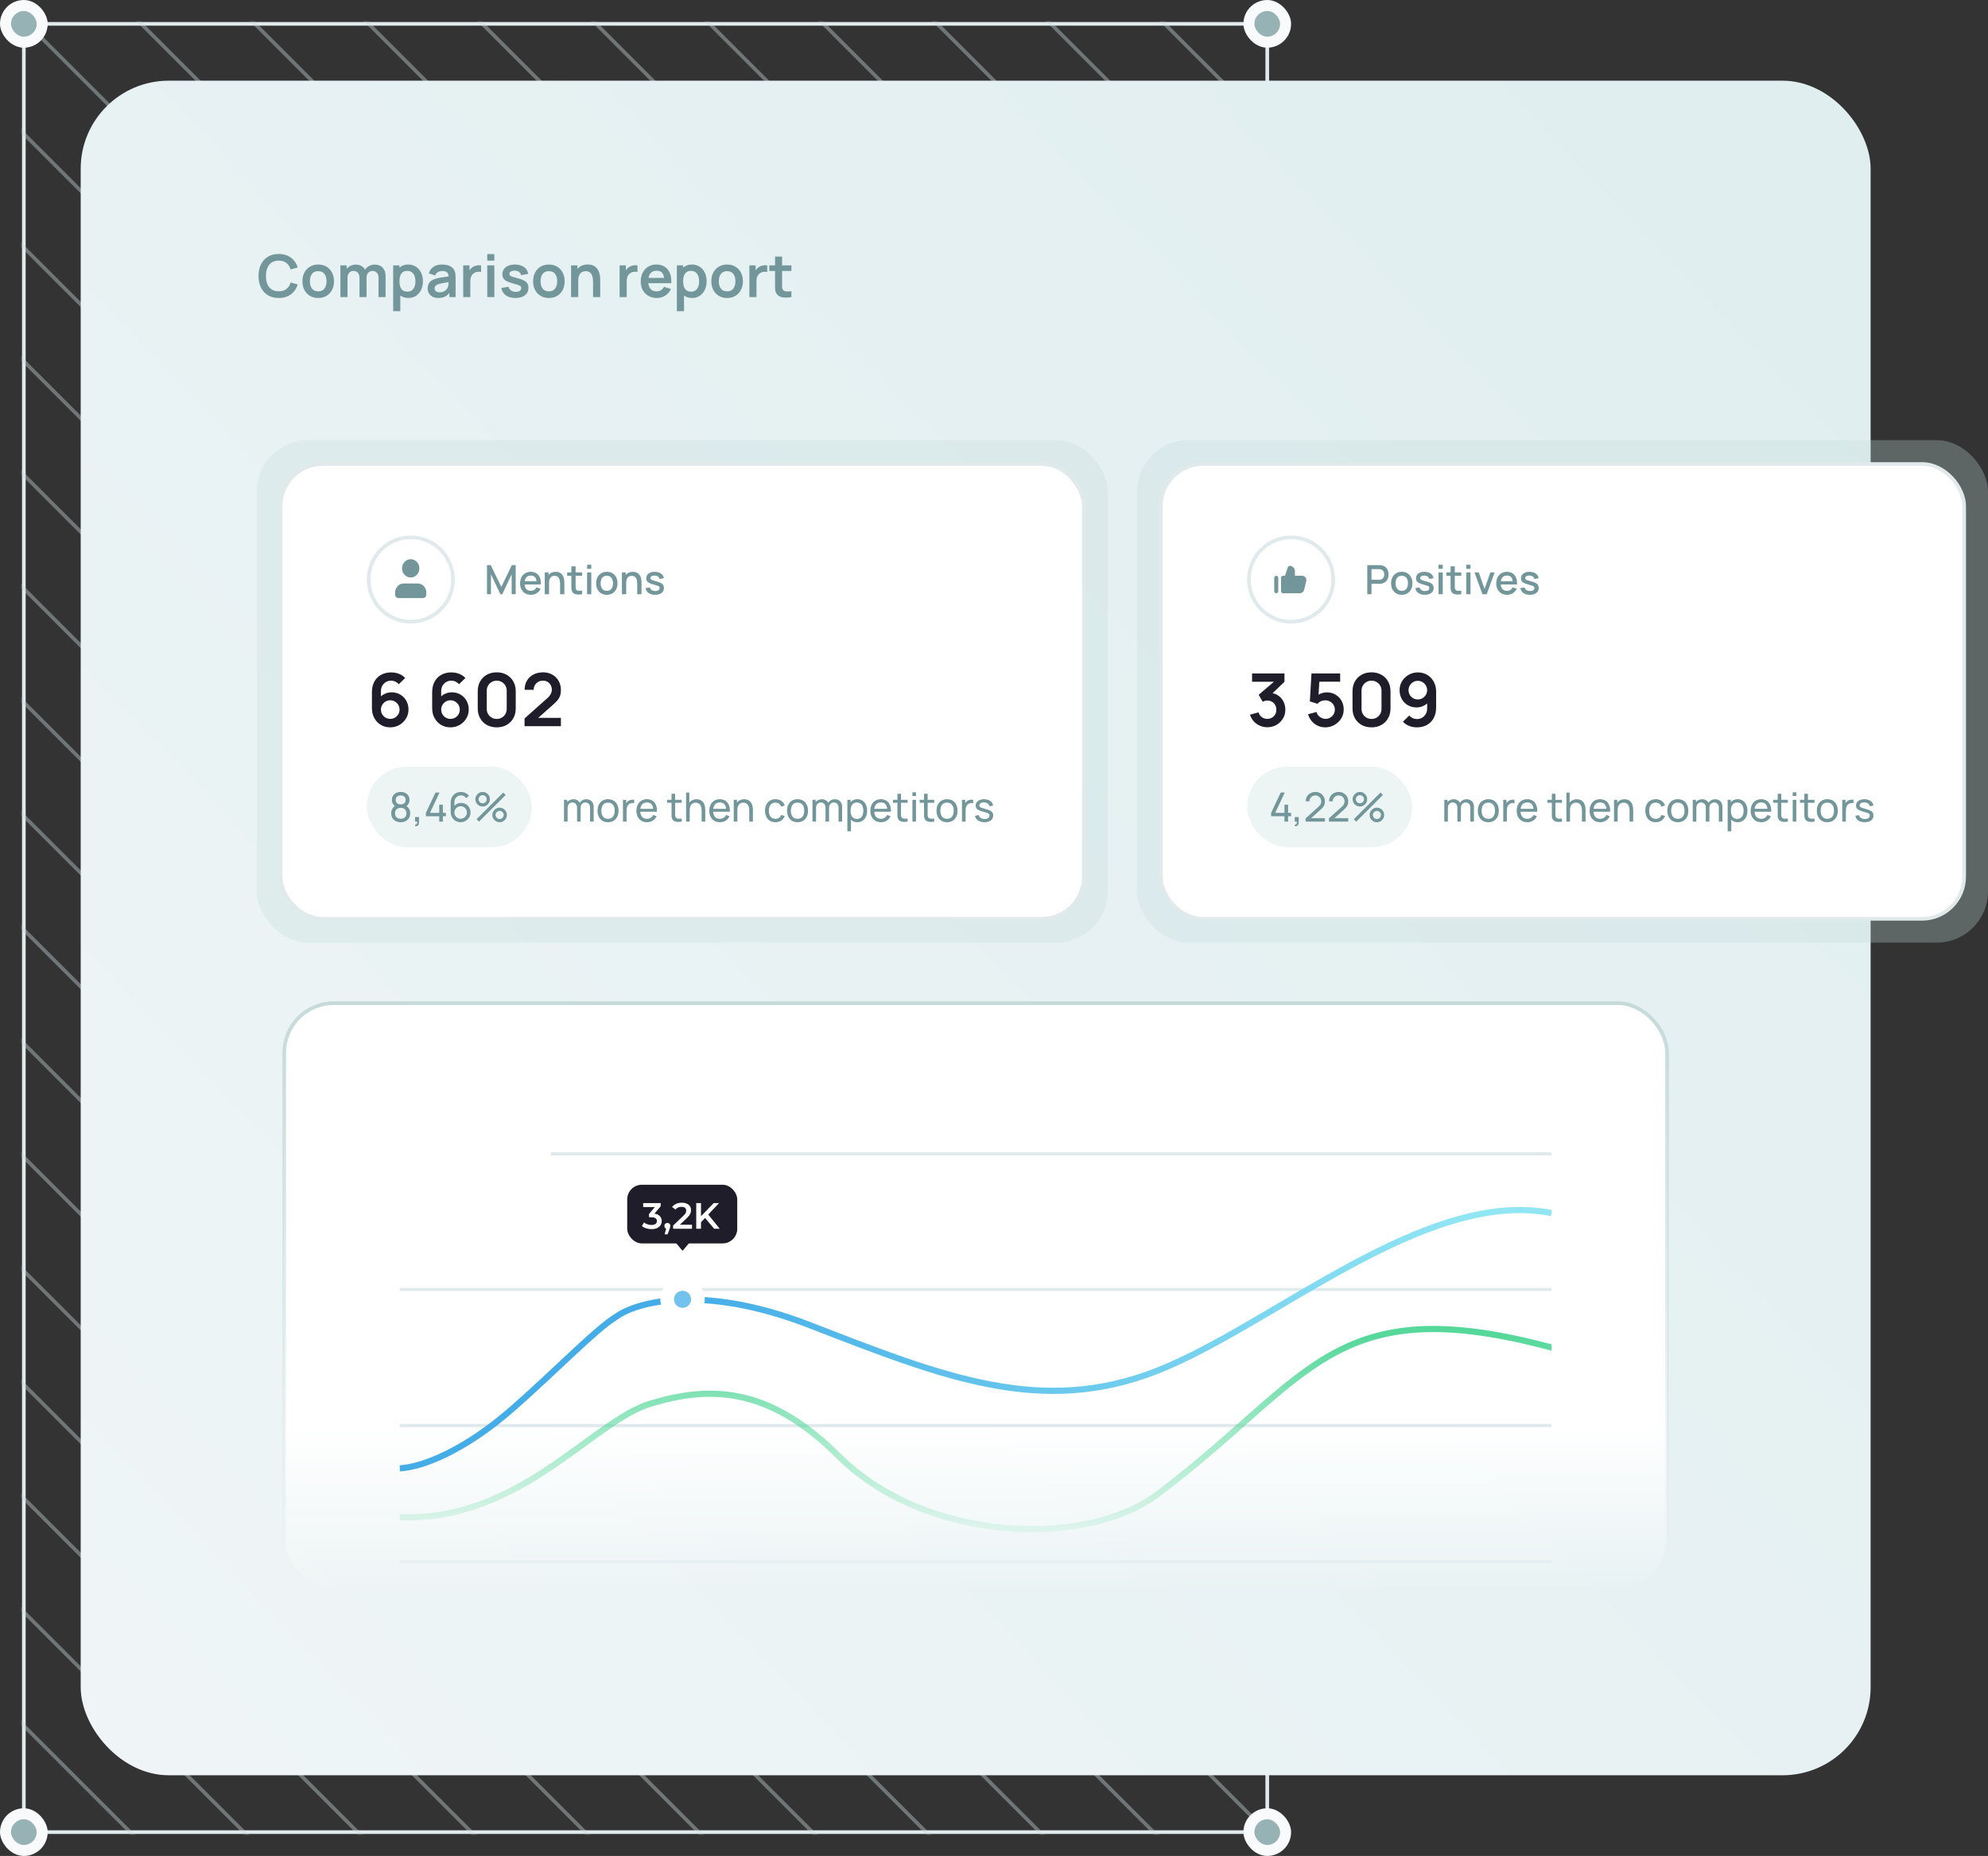 <svg xmlns="http://www.w3.org/2000/svg" width="542" height="506" viewBox="0 0 542 506" fill="none"><rect x="0" y="0" width="542" height="506" fill="#333333" stroke="none"/><path d="M6.5 6.5H345.5V499.5H6.5V6.5Z" stroke="#E1E9EA"></path><mask id="mask0_3559_601" style="mask-type:alpha" maskUnits="userSpaceOnUse" x="6" y="6" width="345" height="494"><path d="M6 6H351V500H6V6Z" fill="#D9D9D9"></path></mask><g mask="url(#mask0_3559_601)"><path fill-rule="evenodd" clip-rule="evenodd" d="M-913.646 -47.353L10.354 876.646L9.646 877.354L-914.354 -46.646L-913.646 -47.353ZM41.354 876.646L-882.646 -47.353L-883.354 -46.646L40.647 877.354L41.354 876.646ZM-851.646 -47.353L72.354 876.646L71.647 877.354L-852.354 -46.646L-851.646 -47.353ZM103.354 876.646L-820.646 -47.353L-821.354 -46.646L102.646 877.354L103.354 876.646ZM-789.646 -47.353L134.354 876.646L133.646 877.354L-790.354 -46.646L-789.646 -47.353ZM165.354 876.646L-758.646 -47.353L-759.354 -46.646L164.646 877.354L165.354 876.646ZM-727.646 -47.353L196.354 876.646L195.646 877.354L-728.354 -46.646L-727.646 -47.353ZM227.354 876.646L-696.646 -47.353L-697.354 -46.646L226.646 877.354L227.354 876.646ZM-665.646 -47.353L258.354 876.646L257.646 877.354L-666.354 -46.646L-665.646 -47.353ZM289.354 876.646L-634.646 -47.353L-635.354 -46.646L288.646 877.354L289.354 876.646ZM-603.646 -47.353L320.354 876.646L319.646 877.354L-604.354 -46.646L-603.646 -47.353ZM351.354 876.646L-572.646 -47.353L-573.354 -46.646L350.646 877.354L351.354 876.646ZM-541.646 -47.353L382.354 876.646L381.646 877.354L-542.354 -46.646L-541.646 -47.353ZM413.354 876.646L-510.646 -47.353L-511.354 -46.646L412.646 877.354L413.354 876.646ZM-479.646 -47.353L444.354 876.646L443.646 877.354L-480.354 -46.646L-479.646 -47.353ZM475.354 876.646L-448.646 -47.353L-449.354 -46.646L474.646 877.354L475.354 876.646ZM-417.646 -47.353L506.354 876.646L505.646 877.354L-418.354 -46.646L-417.646 -47.353ZM537.354 876.646L-386.646 -47.353L-387.354 -46.646L536.646 877.354L537.354 876.646ZM-355.646 -47.353L568.354 876.646L567.646 877.354L-356.354 -46.646L-355.646 -47.353ZM599.354 876.646L-324.646 -47.353L-325.354 -46.646L598.646 877.354L599.354 876.646ZM-293.646 -47.353L630.354 876.646L629.646 877.354L-294.354 -46.646L-293.646 -47.353ZM661.354 876.646L-262.646 -47.353L-263.354 -46.646L660.646 877.354L661.354 876.646ZM-231.646 -47.353L692.354 876.646L691.646 877.354L-232.354 -46.646L-231.646 -47.353ZM723.354 876.646L-200.646 -47.353L-201.354 -46.646L722.646 877.354L723.354 876.646ZM-169.646 -47.353L754.354 876.646L753.646 877.354L-170.354 -46.646L-169.646 -47.353ZM785.354 876.646L-138.646 -47.353L-139.354 -46.646L784.646 877.354L785.354 876.646ZM-107.646 -47.353L816.354 876.646L815.646 877.354L-108.354 -46.646L-107.646 -47.353ZM847.354 876.646L-76.646 -47.353L-77.354 -46.646L846.646 877.354L847.354 876.646ZM-45.646 -47.353L878.354 876.646L877.646 877.354L-46.354 -46.646L-45.646 -47.353ZM909.354 876.646L-14.646 -47.353L-15.354 -46.646L908.646 877.354L909.354 876.646ZM16.354 -47.353L940.354 876.646L939.646 877.354L15.646 -46.646L16.354 -47.353ZM971.354 876.646L47.354 -47.353L46.646 -46.646L970.646 877.354L971.354 876.646ZM78.354 -47.353L1002.35 876.646L1001.65 877.354L77.646 -46.646L78.354 -47.353ZM1033.35 876.646L109.354 -47.353L108.646 -46.646L1032.65 877.354L1033.35 876.646ZM140.354 -47.353L1064.35 876.646L1063.65 877.354L139.646 -46.646L140.354 -47.353ZM1095.35 876.646L171.354 -47.353L170.646 -46.646L1094.65 877.354L1095.35 876.646ZM202.354 -47.353L1126.35 876.646L1125.65 877.354L201.646 -46.646L202.354 -47.353ZM1157.35 876.646L233.354 -47.353L232.646 -46.646L1156.65 877.354L1157.35 876.646ZM264.354 -47.353L1188.35 876.646L1187.65 877.354L263.646 -46.646L264.354 -47.353ZM1219.35 876.646L295.354 -47.353L294.646 -46.646L1218.65 877.354L1219.35 876.646ZM326.354 -47.353L1250.35 876.646L1249.65 877.354L325.646 -46.646L326.354 -47.353ZM1281.35 876.646L357.354 -47.353L356.646 -46.646L1280.65 877.354L1281.35 876.646ZM388.354 -47.353L1312.35 876.646L1311.65 877.354L387.646 -46.646L388.354 -47.353ZM1343.35 876.646L419.354 -47.353L418.646 -46.646L1342.65 877.354L1343.35 876.646ZM450.354 -47.353L1374.35 876.646L1373.65 877.354L449.646 -46.646L450.354 -47.353ZM1405.35 876.646L481.354 -47.353L480.646 -46.646L1404.65 877.354L1405.35 876.646ZM512.354 -47.353L1436.35 876.646L1435.65 877.354L511.646 -46.646L512.354 -47.353ZM1467.35 876.646L543.354 -47.353L542.646 -46.646L1466.65 877.354L1467.35 876.646ZM574.354 -47.353L1498.35 876.646L1497.65 877.354L573.646 -46.646L574.354 -47.353ZM1529.35 876.646L605.354 -47.353L604.646 -46.646L1528.65 877.354L1529.35 876.646ZM636.354 -47.353L1560.35 876.646L1559.65 877.354L635.646 -46.646L636.354 -47.353ZM1591.35 876.646L667.354 -47.353L666.646 -46.646L1590.65 877.354L1591.35 876.646ZM698.354 -47.353L1622.35 876.646L1621.65 877.354L697.646 -46.646L698.354 -47.353ZM1653.35 876.646L729.354 -47.353L728.646 -46.646L1652.65 877.354L1653.35 876.646ZM760.354 -47.353L1684.35 876.646L1683.65 877.354L759.646 -46.646L760.354 -47.353ZM1715.35 876.646L791.354 -47.353L790.646 -46.646L1714.65 877.354L1715.35 876.646ZM822.354 -47.353L1746.35 876.646L1745.65 877.354L821.646 -46.646L822.354 -47.353ZM1777.35 876.646L853.354 -47.353L852.646 -46.646L1776.65 877.354L1777.35 876.646ZM884.354 -47.353L1808.35 876.646L1807.65 877.354L883.646 -46.646L884.354 -47.353ZM1839.35 876.646L915.354 -47.353L914.646 -46.646L1838.65 877.354L1839.35 876.646ZM946.354 -47.353L1870.35 876.646L1869.65 877.354L945.646 -46.646L946.354 -47.353ZM1901.35 876.646L977.354 -47.353L976.646 -46.646L1900.65 877.354L1901.35 876.646ZM1008.35 -47.353L1932.35 876.646L1931.65 877.354L1007.65 -46.646L1008.35 -47.353ZM1963.35 876.646L1039.35 -47.353L1038.65 -46.646L1962.65 877.354L1963.35 876.646ZM1070.35 -47.353L1994.35 876.646L1993.65 877.354L1069.65 -46.646L1070.35 -47.353ZM2025.35 876.646L1101.35 -47.353L1100.65 -46.646L2024.65 877.354L2025.35 876.646ZM1132.35 -47.353L2056.35 876.646L2055.65 877.354L1131.65 -46.646L1132.35 -47.353ZM2087.35 876.646L1163.35 -47.353L1162.65 -46.646L2086.65 877.354L2087.35 876.646ZM1194.35 -47.353L2118.35 876.646L2117.65 877.354L1193.65 -46.646L1194.35 -47.353ZM2149.35 876.646L1225.35 -47.353L1224.65 -46.646L2148.65 877.354L2149.35 876.646ZM1256.35 -47.353L2180.35 876.646L2179.65 877.354L1255.65 -46.646L1256.35 -47.353ZM2211.35 876.646L1287.35 -47.353L1286.65 -46.646L2210.65 877.354L2211.35 876.646ZM1318.35 -47.353L2242.35 876.646L2241.65 877.354L1317.65 -46.646L1318.35 -47.353ZM2273.35 876.646L1349.35 -47.353L1348.65 -46.646L2272.65 877.354L2273.35 876.646ZM1380.35 -47.353L2304.35 876.646L2303.65 877.354L1379.65 -46.646L1380.35 -47.353ZM2335.35 876.646L1411.35 -47.353L1410.65 -46.646L2334.65 877.354L2335.35 876.646ZM2366.35 876.646L1442.35 -47.353L1441.65 -46.646L2365.65 877.354L2366.35 876.646Z" fill="#CBDBDD" fill-opacity="0.4"></path></g><rect x="339" width="13" height="13" rx="6.5" fill="#F9FAFB"></rect><rect x="342" y="3" width="7" height="7" rx="3.5" fill="#97B2B5"></rect><rect width="13" height="13" rx="6.5" fill="#F9FAFB"></rect><rect x="3" y="3" width="7" height="7" rx="3.5" fill="#97B2B5"></rect><rect x="339" y="493" width="13" height="13" rx="6.5" fill="#F9FAFB"></rect><rect x="342" y="496" width="7" height="7" rx="3.5" fill="#97B2B5"></rect><rect y="493" width="13" height="13" rx="6.5" fill="#F9FAFB"></rect><rect x="3" y="496" width="7" height="7" rx="3.5" fill="#97B2B5"></rect><rect x="22" y="22" width="488" height="462" rx="24" fill="url(#paint0_linear_3559_601)"></rect><rect x="77.5" y="273.5" width="377" height="160" rx="13.5" fill="url(#paint1_linear_3559_601)" stroke="url(#paint2_linear_3559_601)"></rect><g clip-path="url(#clip0_3559_601)"><line x1="150.165" y1="314.579" x2="423" y2="314.579" stroke="#CBDBDD" stroke-opacity="0.6" stroke-width="0.842"></line><line x1="109" y1="351.56" x2="423" y2="351.56" stroke="#CBDBDD" stroke-opacity="0.6" stroke-width="0.842"></line><line x1="109" y1="388.664" x2="423" y2="388.664" stroke="#CBDBDD" stroke-opacity="0.6" stroke-width="0.842"></line><line x1="109" y1="425.768" x2="423" y2="425.768" stroke="#CBDBDD" stroke-opacity="0.2" stroke-width="0.842"></line><path d="M109 400.329C115.322 399.951 126.804 395.419 139.908 383.903C152.024 373.256 162.621 362.19 168.007 358.981C173.392 355.016 191.469 349.918 220.691 361.246C257.219 375.407 283.913 386.168 315.523 373.707C347.134 361.246 388.579 323.927 423 330.723" stroke="url(#paint3_linear_3559_601)" stroke-width="1.684"></path><path d="M109 413.656C141.639 414.918 161.384 387.559 177.275 382.715C193.166 377.87 209.364 377.773 228.481 396.832C252.378 420.656 295.97 422.074 315.532 407.42C358.152 375.495 363.324 350.067 427.332 368.597" stroke="url(#paint4_linear_3559_601)" stroke-width="1.684"></path></g><circle cx="186.085" cy="354.236" r="6.05" fill="white"></circle><circle cx="186.087" cy="354.235" r="2.327" fill="#73C1ED"></circle><path d="M185.993 340.906L184 338.514H188.193L186.2 340.906C186.146 340.97 186.047 340.97 185.993 340.906Z" fill="#1F1D2A"></path><rect x="171" y="323" width="30" height="16" rx="4" fill="#1F1D2A"></rect><path d="M177.64 335.1C177.147 335.1 176.663 335.03 176.19 334.89C175.723 334.743 175.33 334.543 175.01 334.29L175.57 333.28C175.823 333.487 176.13 333.653 176.49 333.78C176.85 333.907 177.227 333.97 177.62 333.97C178.087 333.97 178.45 333.877 178.71 333.69C178.97 333.497 179.1 333.237 179.1 332.91C179.1 332.59 178.98 332.337 178.74 332.15C178.5 331.963 178.113 331.87 177.58 331.87H176.94V330.98L178.94 328.6L179.11 329.09H175.35V328H180.12V328.87L178.12 331.25L177.44 330.85H177.83C178.69 330.85 179.333 331.043 179.76 331.43C180.193 331.81 180.41 332.3 180.41 332.9C180.41 333.293 180.31 333.657 180.11 333.99C179.91 334.323 179.603 334.593 179.19 334.8C178.783 335 178.267 335.1 177.64 335.1ZM181.21 336.51L181.79 334.3L181.96 335.04C181.727 335.04 181.53 334.97 181.37 334.83C181.217 334.683 181.14 334.487 181.14 334.24C181.14 333.987 181.217 333.787 181.37 333.64C181.53 333.487 181.724 333.41 181.95 333.41C182.184 333.41 182.377 333.487 182.53 333.64C182.684 333.793 182.76 333.993 182.76 334.24C182.76 334.307 182.754 334.38 182.74 334.46C182.727 334.533 182.704 334.62 182.67 334.72C182.644 334.82 182.597 334.947 182.53 335.1L182.02 336.51H181.21ZM183.509 335V334.13L186.289 331.49C186.523 331.27 186.696 331.077 186.809 330.91C186.923 330.743 186.996 330.59 187.029 330.45C187.069 330.303 187.089 330.167 187.089 330.04C187.089 329.72 186.979 329.473 186.759 329.3C186.539 329.12 186.216 329.03 185.789 329.03C185.449 329.03 185.139 329.09 184.859 329.21C184.586 329.33 184.349 329.513 184.149 329.76L183.239 329.06C183.513 328.693 183.879 328.41 184.339 328.21C184.806 328.003 185.326 327.9 185.899 327.9C186.406 327.9 186.846 327.983 187.219 328.15C187.599 328.31 187.889 328.54 188.089 328.84C188.296 329.14 188.399 329.497 188.399 329.91C188.399 330.137 188.369 330.363 188.309 330.59C188.249 330.81 188.136 331.043 187.969 331.29C187.803 331.537 187.559 331.813 187.239 332.12L184.849 334.39L184.579 333.9H188.669V335H183.509ZM190.98 333.35L190.91 331.81L194.58 328H196.04L192.99 331.24L192.27 332.03L190.98 333.35ZM189.82 335V328H191.12V335H189.82ZM194.7 335L192.02 331.81L192.88 330.86L196.22 335H194.7Z" fill="white"></path><path d="M75.992 81.24C74.84 81.24 73.853 80.989 73.032 80.488C72.211 79.981 71.579 79.277 71.136 78.376C70.699 77.475 70.48 76.429 70.48 75.24C70.48 74.051 70.699 73.005 71.136 72.104C71.579 71.203 72.211 70.501 73.032 70C73.853 69.493 74.84 69.24 75.992 69.24C77.32 69.24 78.427 69.573 79.312 70.24C80.197 70.901 80.819 71.795 81.176 72.92L79.232 73.456C79.008 72.704 78.627 72.117 78.088 71.696C77.549 71.269 76.851 71.056 75.992 71.056C75.219 71.056 74.573 71.229 74.056 71.576C73.544 71.923 73.157 72.411 72.896 73.04C72.64 73.664 72.509 74.397 72.504 75.24C72.504 76.083 72.632 76.819 72.888 77.448C73.149 78.072 73.539 78.557 74.056 78.904C74.573 79.251 75.219 79.424 75.992 79.424C76.851 79.424 77.549 79.211 78.088 78.784C78.627 78.357 79.008 77.771 79.232 77.024L81.176 77.56C80.819 78.685 80.197 79.581 79.312 80.248C78.427 80.909 77.32 81.24 75.992 81.24ZM86.749 81.24C85.885 81.24 85.13 81.045 84.484 80.656C83.839 80.267 83.338 79.731 82.981 79.048C82.629 78.36 82.453 77.571 82.453 76.68C82.453 75.773 82.634 74.979 82.996 74.296C83.359 73.613 83.863 73.08 84.508 72.696C85.154 72.312 85.9 72.12 86.749 72.12C87.618 72.12 88.375 72.315 89.02 72.704C89.666 73.093 90.167 73.632 90.525 74.32C90.882 75.003 91.061 75.789 91.061 76.68C91.061 77.576 90.879 78.368 90.516 79.056C90.159 79.739 89.658 80.275 89.013 80.664C88.367 81.048 87.612 81.24 86.749 81.24ZM86.749 79.432C87.516 79.432 88.087 79.176 88.46 78.664C88.834 78.152 89.02 77.491 89.02 76.68C89.02 75.843 88.831 75.176 88.453 74.68C88.074 74.179 87.506 73.928 86.749 73.928C86.231 73.928 85.805 74.045 85.469 74.28C85.138 74.509 84.892 74.832 84.733 75.248C84.573 75.659 84.493 76.136 84.493 76.68C84.493 77.517 84.682 78.187 85.061 78.688C85.445 79.184 86.007 79.432 86.749 79.432ZM103.199 81V75.752C103.199 75.16 103.052 74.699 102.759 74.368C102.466 74.032 102.068 73.864 101.567 73.864C101.258 73.864 100.98 73.936 100.735 74.08C100.49 74.219 100.295 74.427 100.151 74.704C100.007 74.976 99.935 75.301 99.935 75.68L99.079 75.176C99.074 74.579 99.207 74.053 99.479 73.6C99.757 73.141 100.13 72.784 100.599 72.528C101.068 72.272 101.591 72.144 102.167 72.144C103.122 72.144 103.852 72.432 104.359 73.008C104.871 73.579 105.127 74.331 105.127 75.264V81H103.199ZM92.807 81V72.36H94.511V75.04H94.751V81H92.807ZM98.015 81V75.776C98.015 75.173 97.868 74.704 97.575 74.368C97.282 74.032 96.882 73.864 96.375 73.864C95.885 73.864 95.49 74.032 95.191 74.368C94.898 74.704 94.751 75.141 94.751 75.68L93.887 75.104C93.887 74.544 94.026 74.04 94.303 73.592C94.581 73.144 94.954 72.792 95.423 72.536C95.898 72.275 96.428 72.144 97.015 72.144C97.66 72.144 98.199 72.283 98.631 72.56C99.069 72.832 99.394 73.205 99.607 73.68C99.826 74.149 99.935 74.68 99.935 75.272V81H98.015ZM111.366 81.24C110.523 81.24 109.816 81.04 109.246 80.64C108.675 80.24 108.246 79.696 107.958 79.008C107.67 78.315 107.526 77.539 107.526 76.68C107.526 75.811 107.67 75.032 107.958 74.344C108.246 73.656 108.667 73.115 109.222 72.72C109.782 72.32 110.472 72.12 111.294 72.12C112.11 72.12 112.816 72.32 113.414 72.72C114.016 73.115 114.483 73.656 114.814 74.344C115.144 75.027 115.31 75.805 115.31 76.68C115.31 77.544 115.147 78.32 114.822 79.008C114.496 79.696 114.038 80.24 113.446 80.64C112.854 81.04 112.16 81.24 111.366 81.24ZM107.198 84.84V72.36H108.902V78.424H109.142V84.84H107.198ZM111.07 79.512C111.571 79.512 111.984 79.387 112.31 79.136C112.635 78.885 112.875 78.547 113.03 78.12C113.19 77.688 113.27 77.208 113.27 76.68C113.27 76.157 113.19 75.683 113.03 75.256C112.87 74.824 112.622 74.483 112.286 74.232C111.95 73.976 111.523 73.848 111.006 73.848C110.515 73.848 110.115 73.968 109.806 74.208C109.496 74.443 109.267 74.773 109.118 75.2C108.974 75.621 108.902 76.115 108.902 76.68C108.902 77.24 108.974 77.733 109.118 78.16C109.267 78.587 109.499 78.92 109.814 79.16C110.134 79.395 110.552 79.512 111.07 79.512ZM119.489 81.24C118.865 81.24 118.337 81.123 117.905 80.888C117.473 80.648 117.145 80.331 116.921 79.936C116.702 79.541 116.593 79.107 116.593 78.632C116.593 78.216 116.662 77.843 116.801 77.512C116.94 77.176 117.153 76.888 117.441 76.648C117.729 76.403 118.102 76.203 118.561 76.048C118.908 75.936 119.313 75.835 119.777 75.744C120.246 75.653 120.753 75.571 121.297 75.496C121.846 75.416 122.42 75.331 123.017 75.24L122.329 75.632C122.334 75.035 122.201 74.595 121.929 74.312C121.657 74.029 121.198 73.888 120.553 73.888C120.164 73.888 119.788 73.979 119.425 74.16C119.062 74.341 118.809 74.653 118.665 75.096L116.905 74.544C117.118 73.813 117.524 73.227 118.121 72.784C118.724 72.341 119.534 72.12 120.553 72.12C121.321 72.12 121.996 72.245 122.577 72.496C123.164 72.747 123.598 73.157 123.881 73.728C124.036 74.032 124.129 74.344 124.161 74.664C124.193 74.979 124.209 75.323 124.209 75.696V81H122.521V79.128L122.801 79.432C122.412 80.056 121.956 80.515 121.433 80.808C120.916 81.096 120.268 81.24 119.489 81.24ZM119.873 79.704C120.31 79.704 120.684 79.627 120.993 79.472C121.302 79.317 121.548 79.128 121.729 78.904C121.916 78.68 122.041 78.469 122.105 78.272C122.206 78.027 122.262 77.747 122.273 77.432C122.289 77.112 122.297 76.853 122.297 76.656L122.889 76.832C122.308 76.923 121.809 77.003 121.393 77.072C120.977 77.141 120.62 77.208 120.321 77.272C120.022 77.331 119.758 77.397 119.529 77.472C119.305 77.552 119.116 77.645 118.961 77.752C118.806 77.859 118.686 77.981 118.601 78.12C118.521 78.259 118.481 78.421 118.481 78.608C118.481 78.821 118.534 79.011 118.641 79.176C118.748 79.336 118.902 79.464 119.105 79.56C119.313 79.656 119.569 79.704 119.873 79.704ZM126.292 81V72.36H127.996V74.464L127.788 74.192C127.895 73.904 128.036 73.643 128.212 73.408C128.393 73.168 128.609 72.971 128.86 72.816C129.073 72.672 129.308 72.56 129.564 72.48C129.825 72.395 130.092 72.344 130.364 72.328C130.636 72.307 130.9 72.317 131.156 72.36V74.16C130.9 74.085 130.604 74.061 130.268 74.088C129.937 74.115 129.639 74.208 129.372 74.368C129.105 74.512 128.887 74.696 128.716 74.92C128.551 75.144 128.428 75.4 128.348 75.688C128.268 75.971 128.228 76.277 128.228 76.608V81H126.292ZM132.843 71.048V69.28H134.771V71.048H132.843ZM132.843 81V72.36H134.771V81H132.843ZM140.503 81.24C139.436 81.24 138.57 81 137.903 80.52C137.236 80.04 136.831 79.365 136.687 78.496L138.655 78.192C138.756 78.619 138.98 78.955 139.327 79.2C139.674 79.445 140.111 79.568 140.639 79.568C141.103 79.568 141.46 79.477 141.711 79.296C141.967 79.109 142.095 78.856 142.095 78.536C142.095 78.339 142.047 78.181 141.951 78.064C141.86 77.941 141.658 77.824 141.343 77.712C141.028 77.6 140.546 77.459 139.895 77.288C139.17 77.096 138.594 76.891 138.167 76.672C137.74 76.448 137.434 76.184 137.247 75.88C137.06 75.576 136.967 75.208 136.967 74.776C136.967 74.237 137.108 73.768 137.391 73.368C137.674 72.968 138.068 72.661 138.575 72.448C139.082 72.229 139.679 72.12 140.367 72.12C141.039 72.12 141.634 72.224 142.151 72.432C142.674 72.64 143.095 72.936 143.415 73.32C143.735 73.704 143.932 74.155 144.007 74.672L142.039 75.024C141.991 74.656 141.823 74.365 141.535 74.152C141.252 73.939 140.874 73.819 140.399 73.792C139.946 73.765 139.58 73.835 139.303 74C139.026 74.16 138.887 74.387 138.887 74.68C138.887 74.845 138.943 74.987 139.055 75.104C139.167 75.221 139.391 75.339 139.727 75.456C140.068 75.573 140.575 75.717 141.247 75.888C141.935 76.064 142.484 76.267 142.895 76.496C143.311 76.72 143.61 76.989 143.791 77.304C143.978 77.619 144.071 78 144.071 78.448C144.071 79.317 143.754 80 143.119 80.496C142.49 80.992 141.618 81.24 140.503 81.24ZM149.639 81.24C148.775 81.24 148.02 81.045 147.375 80.656C146.73 80.267 146.228 79.731 145.871 79.048C145.519 78.36 145.343 77.571 145.343 76.68C145.343 75.773 145.524 74.979 145.887 74.296C146.25 73.613 146.754 73.08 147.399 72.696C148.044 72.312 148.791 72.12 149.639 72.12C150.508 72.12 151.266 72.315 151.911 72.704C152.556 73.093 153.058 73.632 153.415 74.32C153.772 75.003 153.951 75.789 153.951 76.68C153.951 77.576 153.77 78.368 153.407 79.056C153.05 79.739 152.548 80.275 151.903 80.664C151.258 81.048 150.503 81.24 149.639 81.24ZM149.639 79.432C150.407 79.432 150.978 79.176 151.351 78.664C151.724 78.152 151.911 77.491 151.911 76.68C151.911 75.843 151.722 75.176 151.343 74.68C150.964 74.179 150.396 73.928 149.639 73.928C149.122 73.928 148.695 74.045 148.359 74.28C148.028 74.509 147.783 74.832 147.623 75.248C147.463 75.659 147.383 76.136 147.383 76.68C147.383 77.517 147.572 78.187 147.951 78.688C148.335 79.184 148.898 79.432 149.639 79.432ZM161.69 81V76.84C161.69 76.568 161.671 76.267 161.634 75.936C161.596 75.605 161.508 75.288 161.37 74.984C161.236 74.675 161.034 74.421 160.762 74.224C160.495 74.027 160.132 73.928 159.674 73.928C159.428 73.928 159.186 73.968 158.946 74.048C158.706 74.128 158.487 74.267 158.29 74.464C158.098 74.656 157.943 74.923 157.826 75.264C157.708 75.6 157.65 76.032 157.65 76.56L156.506 76.072C156.506 75.336 156.647 74.669 156.93 74.072C157.218 73.475 157.639 73 158.194 72.648C158.748 72.291 159.431 72.112 160.242 72.112C160.882 72.112 161.41 72.219 161.826 72.432C162.242 72.645 162.572 72.917 162.818 73.248C163.063 73.579 163.244 73.931 163.362 74.304C163.479 74.677 163.554 75.032 163.586 75.368C163.623 75.699 163.642 75.968 163.642 76.176V81H161.69ZM155.698 81V72.36H157.418V75.04H157.65V81H155.698ZM168.933 81V72.36H170.637V74.464L170.429 74.192C170.535 73.904 170.677 73.643 170.853 73.408C171.034 73.168 171.25 72.971 171.501 72.816C171.714 72.672 171.949 72.56 172.205 72.48C172.466 72.395 172.733 72.344 173.005 72.328C173.277 72.307 173.541 72.317 173.797 72.36V74.16C173.541 74.085 173.245 74.061 172.909 74.088C172.578 74.115 172.279 74.208 172.013 74.368C171.746 74.512 171.527 74.696 171.357 74.92C171.191 75.144 171.069 75.4 170.989 75.688C170.909 75.971 170.869 76.277 170.869 76.608V81H168.933ZM179.095 81.24C178.22 81.24 177.452 81.051 176.791 80.672C176.13 80.293 175.612 79.768 175.239 79.096C174.871 78.424 174.687 77.651 174.687 76.776C174.687 75.832 174.868 75.013 175.231 74.32C175.594 73.621 176.098 73.08 176.743 72.696C177.388 72.312 178.135 72.12 178.983 72.12C179.879 72.12 180.639 72.331 181.263 72.752C181.892 73.168 182.359 73.757 182.663 74.52C182.967 75.283 183.082 76.181 183.007 77.216H181.095V76.512C181.09 75.573 180.924 74.888 180.599 74.456C180.274 74.024 179.762 73.808 179.063 73.808C178.274 73.808 177.687 74.053 177.303 74.544C176.919 75.029 176.727 75.741 176.727 76.68C176.727 77.555 176.919 78.232 177.303 78.712C177.687 79.192 178.247 79.432 178.983 79.432C179.458 79.432 179.866 79.328 180.207 79.12C180.554 78.907 180.82 78.6 181.007 78.2L182.911 78.776C182.58 79.555 182.068 80.16 181.375 80.592C180.687 81.024 179.927 81.24 179.095 81.24ZM176.119 77.216V75.76H182.063V77.216H176.119ZM188.71 81.24C187.867 81.24 187.16 81.04 186.59 80.64C186.019 80.24 185.59 79.696 185.302 79.008C185.014 78.315 184.87 77.539 184.87 76.68C184.87 75.811 185.014 75.032 185.302 74.344C185.59 73.656 186.011 73.115 186.566 72.72C187.126 72.32 187.816 72.12 188.638 72.12C189.454 72.12 190.16 72.32 190.758 72.72C191.36 73.115 191.827 73.656 192.158 74.344C192.488 75.027 192.654 75.805 192.654 76.68C192.654 77.544 192.491 78.32 192.166 79.008C191.84 79.696 191.382 80.24 190.79 80.64C190.198 81.04 189.504 81.24 188.71 81.24ZM184.542 84.84V72.36H186.246V78.424H186.486V84.84H184.542ZM188.414 79.512C188.915 79.512 189.328 79.387 189.654 79.136C189.979 78.885 190.219 78.547 190.374 78.12C190.534 77.688 190.614 77.208 190.614 76.68C190.614 76.157 190.534 75.683 190.374 75.256C190.214 74.824 189.966 74.483 189.63 74.232C189.294 73.976 188.867 73.848 188.35 73.848C187.859 73.848 187.459 73.968 187.15 74.208C186.84 74.443 186.611 74.773 186.462 75.2C186.318 75.621 186.246 76.115 186.246 76.68C186.246 77.24 186.318 77.733 186.462 78.16C186.611 78.587 186.843 78.92 187.158 79.16C187.478 79.395 187.896 79.512 188.414 79.512ZM198.233 81.24C197.369 81.24 196.614 81.045 195.969 80.656C195.324 80.267 194.822 79.731 194.465 79.048C194.113 78.36 193.937 77.571 193.937 76.68C193.937 75.773 194.118 74.979 194.481 74.296C194.844 73.613 195.348 73.08 195.993 72.696C196.638 72.312 197.385 72.12 198.233 72.12C199.102 72.12 199.86 72.315 200.505 72.704C201.15 73.093 201.652 73.632 202.009 74.32C202.366 75.003 202.545 75.789 202.545 76.68C202.545 77.576 202.364 78.368 202.001 79.056C201.644 79.739 201.142 80.275 200.497 80.664C199.852 81.048 199.097 81.24 198.233 81.24ZM198.233 79.432C199.001 79.432 199.572 79.176 199.945 78.664C200.318 78.152 200.505 77.491 200.505 76.68C200.505 75.843 200.316 75.176 199.937 74.68C199.558 74.179 198.99 73.928 198.233 73.928C197.716 73.928 197.289 74.045 196.953 74.28C196.622 74.509 196.377 74.832 196.217 75.248C196.057 75.659 195.977 76.136 195.977 76.68C195.977 77.517 196.166 78.187 196.545 78.688C196.929 79.184 197.492 79.432 198.233 79.432ZM204.308 81V72.36H206.012V74.464L205.804 74.192C205.91 73.904 206.052 73.643 206.228 73.408C206.409 73.168 206.625 72.971 206.876 72.816C207.089 72.672 207.324 72.56 207.58 72.48C207.841 72.395 208.108 72.344 208.38 72.328C208.652 72.307 208.916 72.317 209.172 72.36V74.16C208.916 74.085 208.62 74.061 208.284 74.088C207.953 74.115 207.654 74.208 207.388 74.368C207.121 74.512 206.902 74.696 206.732 74.92C206.566 75.144 206.444 75.4 206.364 75.688C206.284 75.971 206.244 76.277 206.244 76.608V81H204.308ZM215.762 81C215.191 81.107 214.631 81.152 214.082 81.136C213.538 81.125 213.05 81.027 212.618 80.84C212.186 80.648 211.858 80.347 211.634 79.936C211.437 79.563 211.333 79.181 211.322 78.792C211.311 78.403 211.306 77.963 211.306 77.472V69.96H213.226V77.36C213.226 77.707 213.229 78.011 213.234 78.272C213.245 78.533 213.301 78.747 213.402 78.912C213.594 79.232 213.901 79.411 214.322 79.448C214.743 79.485 215.223 79.464 215.762 79.384V81ZM209.738 73.872V72.36H215.762V73.872H209.738Z" fill="#72969A"></path><rect x="302" y="257" width="232" height="137" rx="14" transform="rotate(-180 302 257)" fill="#C3DBDB" fill-opacity="0.3"></rect><rect x="295.5" y="250.5" width="219" height="124" rx="11.5" transform="rotate(-180 295.5 250.5)" fill="white" stroke="#E1E9EA"></rect><path d="M132.77 162V154.08H133.81L136.681 160.037L139.535 154.08H140.586V161.995H139.497V156.577L136.939 162H136.417L133.854 156.577V162H132.77ZM144.761 162.165C144.171 162.165 143.652 162.037 143.205 161.78C142.761 161.52 142.414 161.159 142.165 160.697C141.919 160.231 141.797 159.692 141.797 159.08C141.797 158.431 141.918 157.868 142.16 157.391C142.405 156.914 142.746 156.546 143.183 156.286C143.619 156.025 144.127 155.895 144.706 155.895C145.311 155.895 145.826 156.036 146.252 156.319C146.677 156.597 146.994 156.995 147.203 157.512C147.416 158.029 147.5 158.643 147.456 159.355H146.307V158.937C146.299 158.247 146.167 157.738 145.911 157.408C145.658 157.078 145.271 156.913 144.75 156.913C144.174 156.913 143.742 157.094 143.452 157.457C143.162 157.82 143.018 158.344 143.018 159.03C143.018 159.683 143.162 160.189 143.452 160.548C143.742 160.904 144.16 161.082 144.706 161.082C145.065 161.082 145.375 161.001 145.636 160.84C145.9 160.675 146.105 160.44 146.252 160.136L147.379 160.493C147.148 161.025 146.798 161.437 146.329 161.731C145.859 162.02 145.337 162.165 144.761 162.165ZM142.644 159.355V158.458H146.884V159.355H142.644ZM152.698 162V159.08C152.698 158.849 152.678 158.612 152.637 158.37C152.601 158.124 152.527 157.897 152.417 157.688C152.311 157.479 152.159 157.31 151.961 157.182C151.767 157.054 151.512 156.99 151.196 156.99C150.991 156.99 150.797 157.024 150.613 157.094C150.43 157.16 150.269 157.268 150.129 157.419C149.994 157.569 149.886 157.767 149.805 158.013C149.728 158.258 149.689 158.557 149.689 158.909L148.974 158.64C148.974 158.101 149.075 157.626 149.277 157.215C149.479 156.801 149.768 156.478 150.146 156.247C150.524 156.016 150.98 155.901 151.515 155.901C151.926 155.901 152.271 155.967 152.549 156.099C152.828 156.231 153.054 156.405 153.226 156.621C153.402 156.834 153.536 157.067 153.627 157.32C153.719 157.573 153.781 157.82 153.814 158.062C153.847 158.304 153.864 158.517 153.864 158.7V162H152.698ZM148.523 162V156.06H149.552V157.776H149.689V162H148.523ZM158.695 162C158.321 162.073 157.955 162.105 157.595 162.094C157.236 162.083 156.915 162.013 156.633 161.885C156.351 161.756 156.138 161.555 155.995 161.28C155.867 161.034 155.797 160.785 155.786 160.532C155.779 160.275 155.775 159.985 155.775 159.663V154.41H156.93V159.608C156.93 159.846 156.932 160.053 156.935 160.229C156.943 160.405 156.981 160.554 157.051 160.675C157.183 160.902 157.392 161.032 157.678 161.065C157.968 161.094 158.307 161.082 158.695 161.027V162ZM154.636 156.984V156.06H158.695V156.984H154.636ZM160.058 155.087V153.97H161.207V155.087H160.058ZM160.058 162V156.06H161.207V162H160.058ZM165.438 162.165C164.844 162.165 164.329 162.031 163.893 161.764C163.457 161.496 163.119 161.127 162.881 160.658C162.646 160.185 162.529 159.641 162.529 159.025C162.529 158.405 162.65 157.86 162.892 157.391C163.134 156.918 163.473 156.551 163.909 156.291C164.346 156.027 164.855 155.895 165.438 155.895C166.032 155.895 166.548 156.029 166.984 156.297C167.42 156.564 167.758 156.933 167.996 157.402C168.234 157.871 168.353 158.412 168.353 159.025C168.353 159.644 168.232 160.191 167.99 160.664C167.752 161.133 167.415 161.501 166.978 161.769C166.542 162.033 166.029 162.165 165.438 162.165ZM165.438 161.082C166.007 161.082 166.43 160.891 166.709 160.51C166.991 160.125 167.132 159.63 167.132 159.025C167.132 158.405 166.989 157.91 166.703 157.54C166.421 157.166 165.999 156.979 165.438 156.979C165.053 156.979 164.736 157.067 164.487 157.243C164.238 157.415 164.052 157.655 163.931 157.963C163.81 158.267 163.75 158.621 163.75 159.025C163.75 159.648 163.893 160.147 164.179 160.521C164.465 160.895 164.885 161.082 165.438 161.082ZM173.731 162V159.08C173.731 158.849 173.711 158.612 173.671 158.37C173.634 158.124 173.561 157.897 173.451 157.688C173.344 157.479 173.192 157.31 172.994 157.182C172.8 157.054 172.545 156.99 172.23 156.99C172.024 156.99 171.83 157.024 171.647 157.094C171.463 157.16 171.302 157.268 171.163 157.419C171.027 157.569 170.919 157.767 170.838 158.013C170.761 158.258 170.723 158.557 170.723 158.909L170.008 158.64C170.008 158.101 170.108 157.626 170.31 157.215C170.512 156.801 170.801 156.478 171.179 156.247C171.557 156.016 172.013 155.901 172.549 155.901C172.959 155.901 173.304 155.967 173.583 156.099C173.861 156.231 174.087 156.405 174.259 156.621C174.435 156.834 174.569 157.067 174.661 157.32C174.752 157.573 174.815 157.82 174.848 158.062C174.881 158.304 174.897 158.517 174.897 158.7V162H173.731ZM169.557 162V156.06H170.585V157.776H170.723V162H169.557ZM178.601 162.16C177.879 162.16 177.29 162 176.836 161.681C176.381 161.362 176.102 160.913 176 160.334L177.177 160.152C177.25 160.46 177.419 160.704 177.683 160.884C177.95 161.06 178.282 161.148 178.678 161.148C179.038 161.148 179.318 161.074 179.52 160.928C179.725 160.781 179.828 160.579 179.828 160.323C179.828 160.172 179.791 160.051 179.718 159.96C179.648 159.864 179.5 159.774 179.272 159.69C179.045 159.606 178.698 159.501 178.233 159.377C177.723 159.245 177.318 159.103 177.017 158.953C176.72 158.799 176.508 158.621 176.379 158.42C176.255 158.214 176.192 157.967 176.192 157.677C176.192 157.318 176.288 157.004 176.478 156.737C176.669 156.469 176.937 156.262 177.281 156.115C177.63 155.968 178.037 155.895 178.502 155.895C178.957 155.895 179.362 155.967 179.718 156.11C180.073 156.253 180.361 156.456 180.581 156.72C180.801 156.98 180.933 157.287 180.977 157.639L179.8 157.853C179.76 157.567 179.626 157.342 179.399 157.177C179.171 157.012 178.876 156.922 178.513 156.907C178.165 156.892 177.883 156.951 177.666 157.083C177.45 157.211 177.342 157.389 177.342 157.617C177.342 157.749 177.382 157.86 177.463 157.952C177.547 158.044 177.708 158.132 177.947 158.216C178.185 158.3 178.537 158.401 179.003 158.519C179.501 158.647 179.897 158.79 180.191 158.948C180.484 159.102 180.693 159.287 180.818 159.503C180.946 159.716 181.01 159.974 181.01 160.279C181.01 160.865 180.796 161.325 180.367 161.659C179.941 161.993 179.353 162.16 178.601 162.16Z" fill="#72969A"></path><rect x="100" y="209" width="45" height="22" rx="11" fill="#C3DBDB" fill-opacity="0.3"></rect><path d="M109.245 224.165C108.739 224.165 108.292 224.064 107.903 223.863C107.514 223.657 107.21 223.373 106.99 223.01C106.77 222.647 106.66 222.224 106.66 221.74C106.66 221.267 106.772 220.839 106.996 220.458C107.223 220.077 107.564 219.783 108.019 219.578L108.002 219.936C107.632 219.756 107.348 219.503 107.15 219.177C106.952 218.847 106.853 218.482 106.853 218.082C106.853 217.635 106.955 217.25 107.161 216.927C107.366 216.604 107.648 216.355 108.008 216.179C108.367 216.003 108.779 215.915 109.245 215.915C109.711 215.915 110.123 216.003 110.483 216.179C110.842 216.355 111.124 216.604 111.33 216.927C111.535 217.25 111.638 217.635 111.638 218.082C111.638 218.482 111.544 218.845 111.357 219.171C111.17 219.494 110.882 219.749 110.494 219.936L110.472 219.584C110.926 219.782 111.267 220.073 111.495 220.458C111.726 220.839 111.841 221.267 111.841 221.74C111.841 222.224 111.729 222.647 111.506 223.01C111.286 223.373 110.979 223.657 110.587 223.863C110.198 224.064 109.751 224.165 109.245 224.165ZM109.245 223.23C109.707 223.23 110.081 223.104 110.367 222.851C110.657 222.594 110.802 222.224 110.802 221.74C110.802 221.252 110.659 220.882 110.373 220.629C110.09 220.372 109.714 220.244 109.245 220.244C108.779 220.244 108.404 220.372 108.118 220.629C107.835 220.882 107.694 221.252 107.694 221.74C107.694 222.224 107.837 222.594 108.123 222.851C108.409 223.104 108.783 223.23 109.245 223.23ZM109.245 219.303C109.648 219.303 109.975 219.202 110.224 219.001C110.473 218.795 110.598 218.489 110.598 218.082C110.598 217.675 110.473 217.371 110.224 217.169C109.975 216.964 109.648 216.861 109.245 216.861C108.845 216.861 108.519 216.964 108.266 217.169C108.017 217.371 107.892 217.675 107.892 218.082C107.892 218.489 108.017 218.795 108.266 219.001C108.519 219.202 108.845 219.303 109.245 219.303ZM113.159 225.232L113.22 224.776C113.374 224.787 113.489 224.757 113.566 224.688C113.643 224.618 113.693 224.523 113.715 224.402C113.737 224.281 113.74 224.147 113.726 224H113.159V222.757H114.237V224.165C114.237 224.55 114.142 224.84 113.951 225.034C113.764 225.228 113.5 225.294 113.159 225.232ZM119.752 224V222.543H116.111V221.613L118.723 216.08H119.834L117.222 221.613H119.752V219.386H120.742V221.613H121.567V222.543H120.742V224H119.752ZM125.584 224.165C125.082 224.165 124.625 224.044 124.214 223.802C123.807 223.56 123.483 223.23 123.241 222.812C123.003 222.39 122.883 221.916 122.883 221.388V218.753C122.883 218.199 123.003 217.71 123.241 217.285C123.483 216.856 123.813 216.522 124.231 216.284C124.653 216.042 125.133 215.921 125.672 215.921C126.108 215.921 126.513 216.01 126.887 216.19C127.265 216.366 127.582 216.621 127.839 216.955L127.107 217.604C126.95 217.373 126.744 217.189 126.491 217.054C126.238 216.918 125.965 216.85 125.672 216.85C125.324 216.85 125.014 216.934 124.742 217.103C124.475 217.268 124.264 217.488 124.11 217.763C123.956 218.034 123.879 218.328 123.879 218.643V220.233L123.664 219.991C123.895 219.661 124.189 219.397 124.544 219.199C124.9 219.001 125.285 218.902 125.699 218.902C126.191 218.902 126.631 219.017 127.019 219.248C127.412 219.479 127.72 219.793 127.943 220.189C128.171 220.581 128.284 221.023 128.284 221.514C128.284 222.005 128.162 222.451 127.916 222.851C127.67 223.25 127.342 223.569 126.931 223.808C126.524 224.046 126.075 224.165 125.584 224.165ZM125.584 223.219C125.899 223.219 126.187 223.144 126.447 222.994C126.708 222.84 126.913 222.634 127.063 222.378C127.217 222.117 127.294 221.829 127.294 221.514C127.294 221.199 127.217 220.911 127.063 220.651C126.913 220.39 126.708 220.185 126.447 220.035C126.191 219.881 125.905 219.804 125.589 219.804C125.274 219.804 124.986 219.881 124.726 220.035C124.469 220.185 124.264 220.39 124.11 220.651C123.956 220.911 123.879 221.199 123.879 221.514C123.879 221.826 123.954 222.112 124.104 222.372C124.258 222.629 124.464 222.834 124.72 222.988C124.981 223.142 125.269 223.219 125.584 223.219ZM130.595 224L129.935 223.34L137.206 216.08L137.866 216.74L130.595 224ZM136.216 224.165C135.853 224.165 135.522 224.077 135.221 223.901C134.924 223.721 134.686 223.483 134.506 223.186C134.326 222.885 134.236 222.552 134.236 222.185C134.236 221.826 134.328 221.496 134.511 221.195C134.695 220.894 134.937 220.654 135.237 220.475C135.538 220.295 135.864 220.205 136.216 220.205C136.579 220.205 136.911 220.295 137.212 220.475C137.513 220.651 137.751 220.889 137.927 221.19C138.107 221.487 138.196 221.818 138.196 222.185C138.196 222.552 138.107 222.885 137.927 223.186C137.751 223.483 137.513 223.721 137.212 223.901C136.911 224.077 136.579 224.165 136.216 224.165ZM136.216 223.302C136.418 223.302 136.603 223.25 136.772 223.148C136.944 223.045 137.08 222.909 137.179 222.741C137.282 222.572 137.333 222.387 137.333 222.185C137.333 221.983 137.282 221.798 137.179 221.63C137.08 221.457 136.944 221.322 136.772 221.223C136.603 221.12 136.418 221.069 136.216 221.069C136.015 221.069 135.83 221.12 135.661 221.223C135.492 221.322 135.357 221.457 135.254 221.63C135.151 221.798 135.1 221.983 135.1 222.185C135.1 222.387 135.151 222.572 135.254 222.741C135.357 222.909 135.492 223.045 135.661 223.148C135.83 223.25 136.015 223.302 136.216 223.302ZM131.585 219.875C131.222 219.875 130.891 219.787 130.59 219.611C130.289 219.431 130.049 219.193 129.869 218.896C129.693 218.595 129.605 218.262 129.605 217.895C129.605 217.536 129.697 217.206 129.88 216.905C130.064 216.604 130.306 216.364 130.606 216.185C130.907 216.005 131.233 215.915 131.585 215.915C131.948 215.915 132.278 216.005 132.575 216.185C132.876 216.361 133.116 216.599 133.296 216.9C133.476 217.197 133.565 217.528 133.565 217.895C133.565 218.262 133.476 218.595 133.296 218.896C133.116 219.193 132.876 219.431 132.575 219.611C132.278 219.787 131.948 219.875 131.585 219.875ZM131.585 219.012C131.787 219.012 131.972 218.96 132.141 218.858C132.313 218.755 132.449 218.619 132.548 218.451C132.651 218.282 132.702 218.097 132.702 217.895C132.702 217.693 132.651 217.508 132.548 217.34C132.449 217.167 132.313 217.032 132.141 216.933C131.972 216.83 131.787 216.779 131.585 216.779C131.384 216.779 131.199 216.83 131.03 216.933C130.861 217.032 130.726 217.167 130.623 217.34C130.52 217.508 130.469 217.693 130.469 217.895C130.469 218.097 130.52 218.282 130.623 218.451C130.726 218.619 130.861 218.755 131.03 218.858C131.199 218.96 131.384 219.012 131.585 219.012Z" fill="#72969A"></path><path d="M160.871 224L160.876 220.2C160.876 219.756 160.757 219.409 160.519 219.16C160.284 218.907 159.978 218.781 159.6 218.781C159.38 218.781 159.171 218.832 158.973 218.935C158.775 219.034 158.614 219.191 158.489 219.408C158.364 219.62 158.302 219.893 158.302 220.227L157.785 220.018C157.778 219.596 157.864 219.228 158.044 218.913C158.227 218.594 158.476 218.346 158.792 218.17C159.107 217.994 159.463 217.906 159.859 217.906C160.478 217.906 160.966 218.095 161.322 218.473C161.677 218.847 161.855 219.351 161.855 219.985L161.85 224H160.871ZM153.765 224V218.06H154.639V219.65H154.749V224H153.765ZM157.323 224L157.329 220.238C157.329 219.783 157.211 219.428 156.977 219.171C156.742 218.911 156.43 218.781 156.042 218.781C155.657 218.781 155.345 218.913 155.107 219.177C154.868 219.441 154.749 219.791 154.749 220.227L154.232 219.919C154.232 219.534 154.324 219.189 154.507 218.885C154.69 218.581 154.94 218.342 155.255 218.17C155.57 217.994 155.928 217.906 156.328 217.906C156.727 217.906 157.076 217.99 157.373 218.159C157.67 218.328 157.899 218.57 158.06 218.885C158.221 219.197 158.302 219.569 158.302 220.002L158.297 224H157.323ZM165.764 224.165C165.174 224.165 164.664 224.031 164.235 223.764C163.81 223.496 163.481 223.126 163.25 222.653C163.019 222.18 162.904 221.637 162.904 221.025C162.904 220.401 163.021 219.855 163.256 219.386C163.491 218.916 163.822 218.551 164.251 218.291C164.68 218.027 165.185 217.895 165.764 217.895C166.358 217.895 166.869 218.029 167.298 218.297C167.727 218.561 168.056 218.929 168.283 219.402C168.514 219.871 168.629 220.412 168.629 221.025C168.629 221.644 168.514 222.191 168.283 222.664C168.052 223.133 167.722 223.501 167.293 223.769C166.864 224.033 166.354 224.165 165.764 224.165ZM165.764 223.236C166.38 223.236 166.838 223.03 167.139 222.62C167.44 222.209 167.59 221.677 167.59 221.025C167.59 220.354 167.438 219.82 167.133 219.424C166.829 219.024 166.373 218.825 165.764 218.825C165.35 218.825 165.009 218.918 164.741 219.105C164.473 219.292 164.273 219.551 164.141 219.881C164.009 220.211 163.943 220.592 163.943 221.025C163.943 221.692 164.097 222.227 164.405 222.631C164.713 223.034 165.166 223.236 165.764 223.236ZM169.84 224V218.06H170.715V219.496L170.572 219.309C170.642 219.125 170.731 218.957 170.841 218.803C170.955 218.649 171.082 218.522 171.221 218.423C171.375 218.298 171.549 218.203 171.743 218.137C171.938 218.071 172.136 218.033 172.337 218.022C172.539 218.007 172.728 218.02 172.904 218.06V218.979C172.699 218.924 172.473 218.909 172.227 218.935C171.982 218.96 171.754 219.05 171.545 219.204C171.355 219.34 171.206 219.505 171.1 219.699C170.997 219.893 170.926 220.104 170.885 220.332C170.845 220.555 170.825 220.784 170.825 221.019V224H169.84ZM176.411 224.165C175.828 224.165 175.318 224.037 174.882 223.78C174.449 223.52 174.112 223.159 173.87 222.697C173.628 222.231 173.507 221.688 173.507 221.069C173.507 220.42 173.626 219.859 173.864 219.386C174.102 218.909 174.434 218.542 174.86 218.286C175.289 218.025 175.791 217.895 176.367 217.895C176.964 217.895 177.472 218.033 177.89 218.308C178.312 218.583 178.627 218.975 178.836 219.485C179.049 219.994 179.14 220.601 179.111 221.305H178.121V220.953C178.11 220.223 177.962 219.679 177.676 219.32C177.39 218.957 176.964 218.775 176.4 218.775C175.795 218.775 175.334 218.969 175.019 219.358C174.704 219.747 174.546 220.304 174.546 221.03C174.546 221.73 174.704 222.273 175.019 222.658C175.334 223.043 175.784 223.236 176.367 223.236C176.759 223.236 177.1 223.146 177.39 222.966C177.679 222.786 177.907 222.528 178.072 222.191L179.012 222.515C178.781 223.039 178.433 223.446 177.967 223.736C177.505 224.022 176.986 224.165 176.411 224.165ZM174.216 221.305V220.519H178.605V221.305H174.216ZM185.854 224C185.502 224.07 185.154 224.097 184.809 224.083C184.468 224.072 184.164 224.004 183.896 223.879C183.629 223.751 183.425 223.553 183.286 223.285C183.168 223.05 183.104 222.814 183.093 222.576C183.086 222.334 183.082 222.06 183.082 221.756V216.41H184.061V221.712C184.061 221.954 184.063 222.161 184.067 222.334C184.074 222.506 184.113 222.654 184.182 222.779C184.314 223.014 184.523 223.151 184.809 223.192C185.099 223.232 185.447 223.221 185.854 223.159V224ZM181.878 218.869V218.06H185.854V218.869H181.878ZM191.29 224V221.025C191.29 220.742 191.264 220.471 191.213 220.211C191.165 219.95 191.079 219.717 190.954 219.512C190.833 219.303 190.668 219.138 190.459 219.017C190.254 218.896 189.993 218.836 189.678 218.836C189.432 218.836 189.209 218.878 189.007 218.962C188.809 219.043 188.639 219.167 188.496 219.336C188.353 219.505 188.241 219.717 188.16 219.974C188.083 220.227 188.045 220.526 188.045 220.871L187.401 220.673C187.401 220.097 187.504 219.604 187.709 219.193C187.918 218.779 188.21 218.462 188.584 218.242C188.961 218.018 189.405 217.906 189.915 217.906C190.3 217.906 190.628 217.967 190.899 218.088C191.17 218.209 191.396 218.37 191.576 218.572C191.755 218.77 191.896 218.993 191.999 219.243C192.102 219.488 192.173 219.739 192.214 219.996C192.258 220.249 192.28 220.489 192.28 220.717V224H191.29ZM187.055 224V216.08H187.935V220.453H188.045V224H187.055ZM196.284 224.165C195.701 224.165 195.191 224.037 194.755 223.78C194.322 223.52 193.985 223.159 193.743 222.697C193.501 222.231 193.38 221.688 193.38 221.069C193.38 220.42 193.499 219.859 193.737 219.386C193.975 218.909 194.307 218.542 194.733 218.286C195.162 218.025 195.664 217.895 196.24 217.895C196.837 217.895 197.345 218.033 197.763 218.308C198.185 218.583 198.5 218.975 198.709 219.485C198.922 219.994 199.013 220.601 198.984 221.305H197.994V220.953C197.983 220.223 197.835 219.679 197.549 219.32C197.263 218.957 196.837 218.775 196.273 218.775C195.668 218.775 195.207 218.969 194.892 219.358C194.577 219.747 194.419 220.304 194.419 221.03C194.419 221.73 194.577 222.273 194.892 222.658C195.207 223.043 195.657 223.236 196.24 223.236C196.632 223.236 196.973 223.146 197.263 222.966C197.552 222.786 197.78 222.528 197.945 222.191L198.885 222.515C198.654 223.039 198.306 223.446 197.84 223.736C197.378 224.022 196.859 224.165 196.284 224.165ZM194.089 221.305V220.519H198.478V221.305H194.089ZM204.277 224V221.025C204.277 220.742 204.251 220.471 204.2 220.211C204.152 219.95 204.066 219.717 203.941 219.512C203.82 219.303 203.655 219.138 203.446 219.017C203.241 218.896 202.981 218.836 202.665 218.836C202.42 218.836 202.196 218.878 201.994 218.962C201.796 219.043 201.626 219.167 201.483 219.336C201.34 219.505 201.228 219.717 201.147 219.974C201.07 220.227 201.032 220.526 201.032 220.871L200.388 220.673C200.388 220.097 200.491 219.604 200.696 219.193C200.905 218.779 201.197 218.462 201.571 218.242C201.949 218.018 202.392 217.906 202.902 217.906C203.287 217.906 203.615 217.967 203.886 218.088C204.158 218.209 204.383 218.37 204.563 218.572C204.743 218.77 204.884 218.993 204.986 219.243C205.089 219.488 205.161 219.739 205.201 219.996C205.245 220.249 205.267 220.489 205.267 220.717V224H204.277ZM200.042 224V218.06H200.922V219.65H201.032V224H200.042ZM211.402 224.165C210.8 224.165 210.289 224.031 209.867 223.764C209.449 223.492 209.13 223.12 208.91 222.647C208.69 222.174 208.576 221.635 208.569 221.03C208.576 220.41 208.692 219.866 208.916 219.397C209.143 218.924 209.467 218.555 209.889 218.291C210.311 218.027 210.819 217.895 211.413 217.895C212.04 217.895 212.579 218.049 213.03 218.357C213.484 218.665 213.789 219.087 213.943 219.622L212.975 219.914C212.85 219.569 212.646 219.301 212.364 219.111C212.085 218.92 211.765 218.825 211.402 218.825C210.995 218.825 210.659 218.92 210.395 219.111C210.131 219.298 209.935 219.558 209.807 219.892C209.678 220.222 209.612 220.601 209.609 221.03C209.616 221.69 209.768 222.224 210.065 222.631C210.366 223.034 210.811 223.236 211.402 223.236C211.79 223.236 212.113 223.148 212.37 222.972C212.626 222.792 212.821 222.533 212.953 222.196L213.943 222.455C213.737 223.008 213.416 223.432 212.98 223.725C212.544 224.018 212.018 224.165 211.402 224.165ZM217.434 224.165C216.844 224.165 216.334 224.031 215.905 223.764C215.48 223.496 215.151 223.126 214.92 222.653C214.689 222.18 214.574 221.637 214.574 221.025C214.574 220.401 214.691 219.855 214.926 219.386C215.161 218.916 215.492 218.551 215.921 218.291C216.35 218.027 216.855 217.895 217.434 217.895C218.028 217.895 218.539 218.029 218.968 218.297C219.397 218.561 219.726 218.929 219.953 219.402C220.184 219.871 220.299 220.412 220.299 221.025C220.299 221.644 220.184 222.191 219.953 222.664C219.722 223.133 219.392 223.501 218.963 223.769C218.534 224.033 218.024 224.165 217.434 224.165ZM217.434 223.236C218.05 223.236 218.508 223.03 218.809 222.62C219.11 222.209 219.26 221.677 219.26 221.025C219.26 220.354 219.108 219.82 218.803 219.424C218.499 219.024 218.043 218.825 217.434 218.825C217.02 218.825 216.679 218.918 216.411 219.105C216.143 219.292 215.943 219.551 215.811 219.881C215.679 220.211 215.613 220.592 215.613 221.025C215.613 221.692 215.767 222.227 216.075 222.631C216.383 223.034 216.836 223.236 217.434 223.236ZM228.611 224L228.616 220.2C228.616 219.756 228.497 219.409 228.259 219.16C228.024 218.907 227.718 218.781 227.34 218.781C227.12 218.781 226.911 218.832 226.713 218.935C226.515 219.034 226.354 219.191 226.229 219.408C226.105 219.62 226.042 219.893 226.042 220.227L225.525 220.018C225.518 219.596 225.604 219.228 225.784 218.913C225.967 218.594 226.217 218.346 226.532 218.17C226.847 217.994 227.203 217.906 227.599 217.906C228.219 217.906 228.706 218.095 229.062 218.473C229.418 218.847 229.595 219.351 229.595 219.985L229.59 224H228.611ZM221.505 224V218.06H222.379V219.65H222.489V224H221.505ZM225.063 224L225.069 220.238C225.069 219.783 224.952 219.428 224.717 219.171C224.482 218.911 224.171 218.781 223.782 218.781C223.397 218.781 223.085 218.913 222.847 219.177C222.609 219.441 222.489 219.791 222.489 220.227L221.972 219.919C221.972 219.534 222.064 219.189 222.247 218.885C222.431 218.581 222.68 218.342 222.995 218.17C223.311 217.994 223.668 217.906 224.068 217.906C224.468 217.906 224.816 217.99 225.113 218.159C225.41 218.328 225.639 218.57 225.8 218.885C225.962 219.197 226.042 219.569 226.042 220.002L226.037 224H225.063ZM233.756 224.165C233.199 224.165 232.729 224.028 232.348 223.753C231.967 223.474 231.677 223.098 231.479 222.625C231.285 222.148 231.187 221.615 231.187 221.025C231.187 220.427 231.285 219.892 231.479 219.419C231.677 218.946 231.967 218.573 232.348 218.302C232.733 218.031 233.204 217.895 233.761 217.895C234.311 217.895 234.784 218.033 235.18 218.308C235.58 218.579 235.886 218.951 236.099 219.424C236.312 219.897 236.418 220.431 236.418 221.025C236.418 221.619 236.312 222.152 236.099 222.625C235.886 223.098 235.58 223.474 235.18 223.753C234.784 224.028 234.31 224.165 233.756 224.165ZM231.022 226.64V218.06H231.897V222.433H232.007V226.64H231.022ZM233.635 223.269C234.027 223.269 234.352 223.17 234.608 222.972C234.865 222.774 235.058 222.506 235.186 222.169C235.314 221.828 235.378 221.446 235.378 221.025C235.378 220.607 235.314 220.229 235.186 219.892C235.061 219.554 234.867 219.287 234.603 219.089C234.343 218.891 234.011 218.792 233.607 218.792C233.222 218.792 232.903 218.887 232.65 219.078C232.397 219.265 232.209 219.527 232.084 219.864C231.959 220.198 231.897 220.585 231.897 221.025C231.897 221.457 231.957 221.844 232.078 222.185C232.203 222.522 232.394 222.788 232.65 222.983C232.907 223.173 233.235 223.269 233.635 223.269ZM240.198 224.165C239.615 224.165 239.105 224.037 238.669 223.78C238.236 223.52 237.899 223.159 237.657 222.697C237.415 222.231 237.294 221.688 237.294 221.069C237.294 220.42 237.413 219.859 237.651 219.386C237.889 218.909 238.221 218.542 238.647 218.286C239.076 218.025 239.578 217.895 240.154 217.895C240.751 217.895 241.259 218.033 241.677 218.308C242.099 218.583 242.414 218.975 242.623 219.485C242.836 219.994 242.927 220.601 242.898 221.305H241.908V220.953C241.897 220.223 241.749 219.679 241.463 219.32C241.177 218.957 240.751 218.775 240.187 218.775C239.582 218.775 239.121 218.969 238.806 219.358C238.491 219.747 238.333 220.304 238.333 221.03C238.333 221.73 238.491 222.273 238.806 222.658C239.121 223.043 239.571 223.236 240.154 223.236C240.546 223.236 240.887 223.146 241.177 222.966C241.466 222.786 241.694 222.528 241.859 222.191L242.799 222.515C242.568 223.039 242.22 223.446 241.754 223.736C241.292 224.022 240.773 224.165 240.198 224.165ZM238.003 221.305V220.519H242.392V221.305H238.003ZM247.439 224C247.087 224.07 246.739 224.097 246.394 224.083C246.053 224.072 245.749 224.004 245.481 223.879C245.213 223.751 245.01 223.553 244.871 223.285C244.753 223.05 244.689 222.814 244.678 222.576C244.671 222.334 244.667 222.06 244.667 221.756V216.41H245.646V221.712C245.646 221.954 245.648 222.161 245.652 222.334C245.659 222.506 245.697 222.654 245.767 222.779C245.899 223.014 246.108 223.151 246.394 223.192C246.684 223.232 247.032 223.221 247.439 223.159V224ZM243.463 218.869V218.06H247.439V218.869H243.463ZM248.755 217.01V215.998H249.734V217.01H248.755ZM248.755 224V218.06H249.734V224H248.755ZM254.701 224C254.349 224.07 254.001 224.097 253.656 224.083C253.315 224.072 253.011 224.004 252.743 223.879C252.475 223.751 252.272 223.553 252.132 223.285C252.015 223.05 251.951 222.814 251.94 222.576C251.933 222.334 251.929 222.06 251.929 221.756V216.41H252.908V221.712C252.908 221.954 252.91 222.161 252.913 222.334C252.921 222.506 252.959 222.654 253.029 222.779C253.161 223.014 253.37 223.151 253.656 223.192C253.946 223.232 254.294 223.221 254.701 223.159V224ZM250.724 218.869V218.06H254.701V218.869H250.724ZM258.19 224.165C257.599 224.165 257.09 224.031 256.661 223.764C256.235 223.496 255.907 223.126 255.676 222.653C255.445 222.18 255.33 221.637 255.33 221.025C255.33 220.401 255.447 219.855 255.682 219.386C255.916 218.916 256.248 218.551 256.677 218.291C257.106 218.027 257.61 217.895 258.19 217.895C258.784 217.895 259.295 218.029 259.724 218.297C260.153 218.561 260.481 218.929 260.709 219.402C260.94 219.871 261.055 220.412 261.055 221.025C261.055 221.644 260.94 222.191 260.709 222.664C260.478 223.133 260.148 223.501 259.719 223.769C259.29 224.033 258.78 224.165 258.19 224.165ZM258.19 223.236C258.806 223.236 259.264 223.03 259.565 222.62C259.865 222.209 260.016 221.677 260.016 221.025C260.016 220.354 259.864 219.82 259.559 219.424C259.255 219.024 258.798 218.825 258.19 218.825C257.775 218.825 257.434 218.918 257.167 219.105C256.899 219.292 256.699 219.551 256.567 219.881C256.435 220.211 256.369 220.592 256.369 221.025C256.369 221.692 256.523 222.227 256.831 222.631C257.139 223.034 257.592 223.236 258.19 223.236ZM262.266 224V218.06H263.141V219.496L262.998 219.309C263.067 219.125 263.157 218.957 263.267 218.803C263.381 218.649 263.507 218.522 263.647 218.423C263.801 218.298 263.975 218.203 264.169 218.137C264.364 218.071 264.562 218.033 264.763 218.022C264.965 218.007 265.154 218.02 265.33 218.06V218.979C265.124 218.924 264.899 218.909 264.653 218.935C264.408 218.96 264.18 219.05 263.971 219.204C263.781 219.34 263.632 219.505 263.526 219.699C263.423 219.893 263.352 220.104 263.311 220.332C263.271 220.555 263.251 220.784 263.251 221.019V224H262.266ZM268.399 224.16C267.691 224.16 267.11 224.006 266.655 223.698C266.204 223.386 265.928 222.951 265.825 222.394L266.826 222.235C266.907 222.557 267.092 222.814 267.381 223.005C267.671 223.192 268.03 223.285 268.459 223.285C268.866 223.285 269.185 223.201 269.416 223.032C269.647 222.863 269.763 222.634 269.763 222.345C269.763 222.176 269.724 222.04 269.647 221.938C269.57 221.831 269.411 221.732 269.169 221.641C268.931 221.549 268.569 221.439 268.085 221.311C267.561 221.171 267.149 221.026 266.848 220.876C266.547 220.726 266.333 220.552 266.204 220.354C266.076 220.156 266.012 219.915 266.012 219.633C266.012 219.285 266.107 218.98 266.298 218.72C266.489 218.456 266.754 218.253 267.095 218.11C267.44 217.967 267.84 217.895 268.294 217.895C268.745 217.895 269.149 217.967 269.504 218.11C269.86 218.253 270.146 218.456 270.362 218.72C270.582 218.98 270.713 219.285 270.753 219.633L269.752 219.815C269.704 219.496 269.55 219.244 269.29 219.061C269.033 218.878 268.701 218.781 268.294 218.77C267.909 218.755 267.596 218.823 267.354 218.973C267.116 219.123 266.996 219.327 266.996 219.584C266.996 219.727 267.04 219.849 267.128 219.952C267.22 220.055 267.387 220.152 267.629 220.244C267.875 220.335 268.23 220.44 268.696 220.557C269.22 220.689 269.633 220.834 269.933 220.992C270.238 221.146 270.454 221.329 270.582 221.542C270.711 221.751 270.775 222.009 270.775 222.317C270.775 222.889 270.564 223.34 270.142 223.67C269.721 223.996 269.14 224.16 268.399 224.16Z" fill="#72969A"></path><path d="M106.38 198.3C105.44 198.3 104.593 198.08 103.84 197.64C103.093 197.193 102.5 196.577 102.06 195.79C101.62 195.003 101.4 194.1 101.4 193.08V188.7C101.4 187.607 101.617 186.657 102.05 185.85C102.49 185.043 103.103 184.42 103.89 183.98C104.683 183.54 105.603 183.32 106.65 183.32C107.377 183.32 108.067 183.443 108.72 183.69C109.373 183.93 109.953 184.317 110.46 184.85L108.72 186.54C108.467 186.24 108.157 186.003 107.79 185.83C107.43 185.657 107.05 185.57 106.65 185.57C106.09 185.57 105.6 185.703 105.18 185.97C104.76 186.23 104.433 186.573 104.2 187C103.973 187.427 103.86 187.883 103.86 188.37V190.76L103.42 190.28C103.833 189.8 104.33 189.427 104.91 189.16C105.49 188.887 106.097 188.75 106.73 188.75C107.637 188.75 108.437 188.957 109.13 189.37C109.823 189.777 110.37 190.337 110.77 191.05C111.17 191.757 111.37 192.563 111.37 193.47C111.37 194.37 111.14 195.187 110.68 195.92C110.227 196.647 109.623 197.227 108.87 197.66C108.117 198.087 107.287 198.3 106.38 198.3ZM106.38 195.99C106.847 195.99 107.273 195.88 107.66 195.66C108.047 195.433 108.353 195.13 108.58 194.75C108.813 194.363 108.93 193.937 108.93 193.47C108.93 193.003 108.817 192.577 108.59 192.19C108.363 191.803 108.057 191.497 107.67 191.27C107.29 191.037 106.867 190.92 106.4 190.92C105.933 190.92 105.507 191.037 105.12 191.27C104.733 191.497 104.427 191.803 104.2 192.19C103.973 192.577 103.86 193.003 103.86 193.47C103.86 193.923 103.97 194.343 104.19 194.73C104.417 195.11 104.72 195.417 105.1 195.65C105.487 195.877 105.913 195.99 106.38 195.99ZM122.806 198.3C121.866 198.3 121.019 198.08 120.266 197.64C119.519 197.193 118.926 196.577 118.486 195.79C118.046 195.003 117.826 194.1 117.826 193.08V188.7C117.826 187.607 118.043 186.657 118.476 185.85C118.916 185.043 119.529 184.42 120.316 183.98C121.109 183.54 122.029 183.32 123.076 183.32C123.803 183.32 124.493 183.443 125.146 183.69C125.799 183.93 126.379 184.317 126.886 184.85L125.146 186.54C124.893 186.24 124.583 186.003 124.216 185.83C123.856 185.657 123.476 185.57 123.076 185.57C122.516 185.57 122.026 185.703 121.606 185.97C121.186 186.23 120.859 186.573 120.626 187C120.399 187.427 120.286 187.883 120.286 188.37V190.76L119.846 190.28C120.259 189.8 120.756 189.427 121.336 189.16C121.916 188.887 122.523 188.75 123.156 188.75C124.063 188.75 124.863 188.957 125.556 189.37C126.249 189.777 126.796 190.337 127.196 191.05C127.596 191.757 127.796 192.563 127.796 193.47C127.796 194.37 127.566 195.187 127.106 195.92C126.653 196.647 126.049 197.227 125.296 197.66C124.543 198.087 123.713 198.3 122.806 198.3ZM122.806 195.99C123.273 195.99 123.699 195.88 124.086 195.66C124.473 195.433 124.779 195.13 125.006 194.75C125.239 194.363 125.356 193.937 125.356 193.47C125.356 193.003 125.243 192.577 125.016 192.19C124.789 191.803 124.483 191.497 124.096 191.27C123.716 191.037 123.293 190.92 122.826 190.92C122.359 190.92 121.933 191.037 121.546 191.27C121.159 191.497 120.853 191.803 120.626 192.19C120.399 192.577 120.286 193.003 120.286 193.47C120.286 193.923 120.396 194.343 120.616 194.73C120.843 195.11 121.146 195.417 121.526 195.65C121.913 195.877 122.339 195.99 122.806 195.99ZM135.428 198.3C134.408 198.3 133.508 198.083 132.728 197.65C131.948 197.21 131.338 196.6 130.898 195.82C130.464 195.04 130.248 194.14 130.248 193.12V188.48C130.248 187.46 130.464 186.56 130.898 185.78C131.338 185 131.948 184.393 132.728 183.96C133.508 183.52 134.408 183.3 135.428 183.3C136.448 183.3 137.344 183.52 138.118 183.96C138.898 184.393 139.508 185 139.948 185.78C140.388 186.56 140.608 187.46 140.608 188.48V193.12C140.608 194.14 140.388 195.04 139.948 195.82C139.508 196.6 138.898 197.21 138.118 197.65C137.344 198.083 136.448 198.3 135.428 198.3ZM135.428 196.01C135.934 196.01 136.394 195.89 136.808 195.65C137.221 195.403 137.548 195.077 137.788 194.67C138.028 194.257 138.148 193.797 138.148 193.29V188.3C138.148 187.787 138.028 187.327 137.788 186.92C137.548 186.507 137.221 186.18 136.808 185.94C136.394 185.693 135.934 185.57 135.428 185.57C134.921 185.57 134.461 185.693 134.048 185.94C133.634 186.18 133.308 186.507 133.068 186.92C132.828 187.327 132.708 187.787 132.708 188.3V193.29C132.708 193.797 132.828 194.257 133.068 194.67C133.308 195.077 133.634 195.403 134.048 195.65C134.461 195.89 134.921 196.01 135.428 196.01ZM143.012 197.98V195.88L149.172 190.39C149.652 189.963 149.985 189.56 150.172 189.18C150.359 188.8 150.452 188.433 150.452 188.08C150.452 187.6 150.349 187.173 150.142 186.8C149.935 186.42 149.649 186.12 149.282 185.9C148.922 185.68 148.505 185.57 148.032 185.57C147.532 185.57 147.089 185.687 146.702 185.92C146.322 186.147 146.025 186.45 145.812 186.83C145.599 187.21 145.499 187.62 145.512 188.06H143.032C143.032 187.1 143.245 186.263 143.672 185.55C144.105 184.837 144.699 184.283 145.452 183.89C146.212 183.497 147.089 183.3 148.082 183.3C149.002 183.3 149.829 183.507 150.562 183.92C151.295 184.327 151.872 184.893 152.292 185.62C152.712 186.34 152.922 187.17 152.922 188.11C152.922 188.797 152.829 189.373 152.642 189.84C152.455 190.307 152.175 190.737 151.802 191.13C151.435 191.523 150.979 191.96 150.432 192.44L146.062 196.31L145.842 195.71H152.922V197.98H143.012Z" fill="#1F1D2A"></path><circle cx="112" cy="158" r="11.5" stroke="#CBDBDD" stroke-opacity="0.6"></circle><path d="M111.975 152.459C110.668 152.459 109.608 153.576 109.608 154.954C109.608 156.332 110.668 157.449 111.975 157.449C113.282 157.449 114.342 156.332 114.342 154.954C114.342 153.576 113.282 152.459 111.975 152.459Z" fill="#72969A"></path><path d="M110.081 159.071C108.774 159.071 107.714 160.188 107.714 161.566V162.065C107.714 162.616 108.138 163.063 108.661 163.063H115.289C115.811 163.063 116.235 162.616 116.235 162.065V161.566C116.235 160.188 115.176 159.071 113.868 159.071H110.081Z" fill="#72969A"></path><rect x="542" y="257" width="232" height="137" rx="14" transform="rotate(-180 542 257)" fill="#C3DBDB" fill-opacity="0.3"></rect><rect x="535.5" y="250.5" width="219" height="124" rx="11.5" transform="rotate(-180 535.5 250.5)" fill="white" stroke="#E1E9EA"></rect><path d="M372.77 162V154.08H375.971C376.048 154.08 376.144 154.084 376.257 154.091C376.371 154.095 376.479 154.106 376.582 154.124C377.022 154.194 377.388 154.344 377.682 154.575C377.979 154.806 378.201 155.098 378.347 155.45C378.494 155.802 378.567 156.19 378.567 156.616C378.567 157.045 378.494 157.435 378.347 157.787C378.201 158.139 377.979 158.431 377.682 158.662C377.388 158.893 377.022 159.043 376.582 159.113C376.479 159.127 376.369 159.138 376.252 159.146C376.138 159.153 376.045 159.157 375.971 159.157H373.92V162H372.77ZM373.92 158.068H375.927C376.001 158.068 376.081 158.064 376.169 158.057C376.261 158.049 376.347 158.036 376.428 158.018C376.662 157.963 376.851 157.862 376.994 157.716C377.137 157.565 377.24 157.393 377.302 157.199C377.365 157.004 377.396 156.81 377.396 156.616C377.396 156.421 377.365 156.229 377.302 156.038C377.24 155.844 377.137 155.673 376.994 155.527C376.851 155.376 376.662 155.274 376.428 155.219C376.347 155.197 376.261 155.182 376.169 155.175C376.081 155.167 376.001 155.164 375.927 155.164H373.92V158.068ZM382.171 162.165C381.577 162.165 381.062 162.031 380.626 161.764C380.189 161.496 379.852 161.127 379.614 160.658C379.379 160.185 379.262 159.641 379.262 159.025C379.262 158.405 379.383 157.86 379.625 157.391C379.867 156.918 380.206 156.551 380.642 156.291C381.078 156.027 381.588 155.895 382.171 155.895C382.765 155.895 383.28 156.029 383.717 156.297C384.153 156.564 384.49 156.933 384.729 157.402C384.967 157.871 385.086 158.412 385.086 159.025C385.086 159.644 384.965 160.191 384.723 160.664C384.485 161.133 384.147 161.501 383.711 161.769C383.275 162.033 382.761 162.165 382.171 162.165ZM382.171 161.082C382.739 161.082 383.163 160.891 383.442 160.51C383.724 160.125 383.865 159.63 383.865 159.025C383.865 158.405 383.722 157.91 383.436 157.54C383.154 157.166 382.732 156.979 382.171 156.979C381.786 156.979 381.469 157.067 381.22 157.243C380.97 157.415 380.785 157.655 380.664 157.963C380.543 158.267 380.483 158.621 380.483 159.025C380.483 159.648 380.626 160.147 380.912 160.521C381.198 160.895 381.617 161.082 382.171 161.082ZM388.459 162.16C387.736 162.16 387.148 162 386.693 161.681C386.239 161.362 385.96 160.913 385.857 160.334L387.034 160.152C387.108 160.46 387.276 160.704 387.54 160.884C387.808 161.06 388.14 161.148 388.536 161.148C388.895 161.148 389.176 161.074 389.377 160.928C389.583 160.781 389.685 160.579 389.685 160.323C389.685 160.172 389.649 160.051 389.575 159.96C389.506 159.864 389.357 159.774 389.13 159.69C388.902 159.606 388.556 159.501 388.09 159.377C387.581 159.245 387.175 159.103 386.875 158.953C386.578 158.799 386.365 158.621 386.237 158.42C386.112 158.214 386.05 157.967 386.05 157.677C386.05 157.318 386.145 157.004 386.336 156.737C386.526 156.469 386.794 156.262 387.139 156.115C387.487 155.968 387.894 155.895 388.36 155.895C388.814 155.895 389.22 155.967 389.575 156.11C389.931 156.253 390.219 156.456 390.439 156.72C390.659 156.98 390.791 157.287 390.835 157.639L389.658 157.853C389.617 157.567 389.484 157.342 389.256 157.177C389.029 157.012 388.734 156.922 388.371 156.907C388.022 156.892 387.74 156.951 387.524 157.083C387.307 157.211 387.199 157.389 387.199 157.617C387.199 157.749 387.24 157.86 387.32 157.952C387.405 158.044 387.566 158.132 387.804 158.216C388.043 158.3 388.395 158.401 388.86 158.519C389.359 158.647 389.755 158.79 390.048 158.948C390.342 159.102 390.551 159.287 390.675 159.503C390.804 159.716 390.868 159.974 390.868 160.279C390.868 160.865 390.653 161.325 390.224 161.659C389.799 161.993 389.21 162.16 388.459 162.16ZM392.195 155.087V153.97H393.344V155.087H392.195ZM392.195 162V156.06H393.344V162H392.195ZM398.395 162C398.021 162.073 397.654 162.105 397.295 162.094C396.935 162.083 396.615 162.013 396.332 161.885C396.05 161.756 395.837 161.555 395.694 161.28C395.566 161.034 395.496 160.785 395.485 160.532C395.478 160.275 395.474 159.985 395.474 159.663V154.41H396.629V159.608C396.629 159.846 396.631 160.053 396.635 160.229C396.642 160.405 396.681 160.554 396.75 160.675C396.882 160.902 397.091 161.032 397.377 161.065C397.667 161.094 398.006 161.082 398.395 161.027V162ZM394.336 156.984V156.06H398.395V156.984H394.336ZM399.757 155.087V153.97H400.907V155.087H399.757ZM399.757 162V156.06H400.907V162H399.757ZM404.164 162L402.008 156.06H403.169L404.747 160.559L406.326 156.06H407.486L405.33 162H404.164ZM410.897 162.165C410.307 162.165 409.788 162.037 409.34 161.78C408.897 161.52 408.55 161.159 408.301 160.697C408.055 160.231 407.932 159.692 407.932 159.08C407.932 158.431 408.053 157.868 408.295 157.391C408.541 156.914 408.882 156.546 409.318 156.286C409.755 156.025 410.263 155.895 410.842 155.895C411.447 155.895 411.962 156.036 412.387 156.319C412.813 156.597 413.13 156.995 413.339 157.512C413.552 158.029 413.636 158.643 413.592 159.355H412.442V158.937C412.435 158.247 412.303 157.738 412.046 157.408C411.793 157.078 411.407 156.913 410.886 156.913C410.31 156.913 409.878 157.094 409.588 157.457C409.298 157.82 409.153 158.344 409.153 159.03C409.153 159.683 409.298 160.189 409.588 160.548C409.878 160.904 410.296 161.082 410.842 161.082C411.201 161.082 411.511 161.001 411.771 160.84C412.035 160.675 412.241 160.44 412.387 160.136L413.515 160.493C413.284 161.025 412.934 161.437 412.464 161.731C411.995 162.02 411.473 162.165 410.897 162.165ZM408.779 159.355V158.458H413.02V159.355H408.779ZM417.097 162.16C416.375 162.16 415.787 162 415.332 161.681C414.877 161.362 414.599 160.913 414.496 160.334L415.673 160.152C415.746 160.46 415.915 160.704 416.179 160.884C416.447 161.06 416.778 161.148 417.174 161.148C417.534 161.148 417.814 161.074 418.016 160.928C418.221 160.781 418.324 160.579 418.324 160.323C418.324 160.172 418.287 160.051 418.214 159.96C418.144 159.864 417.996 159.774 417.768 159.69C417.541 159.606 417.195 159.501 416.729 159.377C416.219 159.245 415.814 159.103 415.513 158.953C415.216 158.799 415.004 158.621 414.875 158.42C414.751 158.214 414.688 157.967 414.688 157.677C414.688 157.318 414.784 157.004 414.974 156.737C415.165 156.469 415.433 156.262 415.777 156.115C416.126 155.968 416.533 155.895 416.998 155.895C417.453 155.895 417.858 155.967 418.214 156.11C418.57 156.253 418.857 156.456 419.077 156.72C419.297 156.98 419.429 157.287 419.473 157.639L418.296 157.853C418.256 157.567 418.122 157.342 417.895 157.177C417.668 157.012 417.372 156.922 417.009 156.907C416.661 156.892 416.379 156.951 416.162 157.083C415.946 157.211 415.838 157.389 415.838 157.617C415.838 157.749 415.878 157.86 415.959 157.952C416.043 158.044 416.205 158.132 416.443 158.216C416.681 158.3 417.033 158.401 417.499 158.519C417.998 158.647 418.394 158.79 418.687 158.948C418.98 159.102 419.189 159.287 419.314 159.503C419.442 159.716 419.506 159.974 419.506 160.279C419.506 160.865 419.292 161.325 418.863 161.659C418.438 161.993 417.849 162.16 417.097 162.16Z" fill="#72969A"></path><rect x="340" y="209" width="45" height="22" rx="11" fill="#C3DBDB" fill-opacity="0.3"></rect><path d="M350.191 224V222.543H346.55V221.613L349.163 216.08H350.274L347.661 221.613H350.191V219.386H351.181V221.613H352.006V222.543H351.181V224H350.191ZM352.998 225.232L353.059 224.776C353.213 224.787 353.328 224.757 353.405 224.688C353.482 224.618 353.532 224.523 353.554 224.402C353.576 224.281 353.579 224.147 353.565 224H352.998V222.757H354.076V224.165C354.076 224.55 353.981 224.84 353.79 225.034C353.603 225.228 353.339 225.294 352.998 225.232ZM355.95 223.995L355.955 223.115L359.47 219.952C359.763 219.688 359.959 219.439 360.058 219.204C360.161 218.966 360.212 218.722 360.212 218.473C360.212 218.168 360.142 217.893 360.003 217.648C359.864 217.402 359.673 217.208 359.431 217.065C359.193 216.922 358.921 216.85 358.617 216.85C358.302 216.85 358.021 216.925 357.776 217.076C357.53 217.222 357.336 217.418 357.193 217.664C357.053 217.91 356.985 218.177 356.989 218.467H355.988C355.988 217.968 356.104 217.528 356.335 217.147C356.566 216.762 356.879 216.461 357.275 216.245C357.675 216.025 358.128 215.915 358.634 215.915C359.125 215.915 359.565 216.029 359.954 216.256C360.342 216.48 360.648 216.786 360.872 217.175C361.099 217.56 361.213 217.996 361.213 218.484C361.213 218.828 361.169 219.127 361.081 219.38C360.997 219.633 360.865 219.868 360.685 220.084C360.505 220.297 360.28 220.524 360.009 220.766L357.088 223.39L356.962 223.06H361.213V223.995H355.95ZM362.309 223.995L362.315 223.115L365.829 219.952C366.122 219.688 366.319 219.439 366.418 219.204C366.52 218.966 366.572 218.722 366.572 218.473C366.572 218.168 366.502 217.893 366.363 217.648C366.223 217.402 366.033 217.208 365.791 217.065C365.552 216.922 365.281 216.85 364.977 216.85C364.661 216.85 364.381 216.925 364.135 217.076C363.889 217.222 363.695 217.418 363.552 217.664C363.413 217.91 363.345 218.177 363.349 218.467H362.348C362.348 217.968 362.463 217.528 362.694 217.147C362.925 216.762 363.239 216.461 363.635 216.245C364.034 216.025 364.487 215.915 364.993 215.915C365.484 215.915 365.924 216.029 366.313 216.256C366.702 216.48 367.008 216.786 367.232 217.175C367.459 217.56 367.573 217.996 367.573 218.484C367.573 218.828 367.529 219.127 367.441 219.38C367.356 219.633 367.224 219.868 367.045 220.084C366.865 220.297 366.639 220.524 366.368 220.766L363.448 223.39L363.321 223.06H367.573V223.995H362.309ZM369.768 224L369.108 223.34L376.379 216.08L377.039 216.74L369.768 224ZM375.389 224.165C375.026 224.165 374.695 224.077 374.394 223.901C374.097 223.721 373.859 223.483 373.679 223.186C373.499 222.885 373.409 222.552 373.409 222.185C373.409 221.826 373.501 221.496 373.684 221.195C373.868 220.894 374.11 220.654 374.41 220.475C374.711 220.295 375.037 220.205 375.389 220.205C375.752 220.205 376.084 220.295 376.385 220.475C376.686 220.651 376.924 220.889 377.1 221.19C377.28 221.487 377.369 221.818 377.369 222.185C377.369 222.552 377.28 222.885 377.1 223.186C376.924 223.483 376.686 223.721 376.385 223.901C376.084 224.077 375.752 224.165 375.389 224.165ZM375.389 223.302C375.591 223.302 375.776 223.25 375.945 223.148C376.117 223.045 376.253 222.909 376.352 222.741C376.455 222.572 376.506 222.387 376.506 222.185C376.506 221.983 376.455 221.798 376.352 221.63C376.253 221.457 376.117 221.322 375.945 221.223C375.776 221.12 375.591 221.069 375.389 221.069C375.188 221.069 375.003 221.12 374.834 221.223C374.665 221.322 374.53 221.457 374.427 221.63C374.324 221.798 374.273 221.983 374.273 222.185C374.273 222.387 374.324 222.572 374.427 222.741C374.53 222.909 374.665 223.045 374.834 223.148C375.003 223.25 375.188 223.302 375.389 223.302ZM370.758 219.875C370.395 219.875 370.064 219.787 369.763 219.611C369.462 219.431 369.222 219.193 369.042 218.896C368.866 218.595 368.778 218.262 368.778 217.895C368.778 217.536 368.87 217.206 369.053 216.905C369.237 216.604 369.479 216.364 369.779 216.185C370.08 216.005 370.406 215.915 370.758 215.915C371.121 215.915 371.451 216.005 371.748 216.185C372.049 216.361 372.289 216.599 372.469 216.9C372.649 217.197 372.738 217.528 372.738 217.895C372.738 218.262 372.649 218.595 372.469 218.896C372.289 219.193 372.049 219.431 371.748 219.611C371.451 219.787 371.121 219.875 370.758 219.875ZM370.758 219.012C370.96 219.012 371.145 218.96 371.314 218.858C371.486 218.755 371.622 218.619 371.721 218.451C371.824 218.282 371.875 218.097 371.875 217.895C371.875 217.693 371.824 217.508 371.721 217.34C371.622 217.167 371.486 217.032 371.314 216.933C371.145 216.83 370.96 216.779 370.758 216.779C370.557 216.779 370.372 216.83 370.203 216.933C370.034 217.032 369.899 217.167 369.796 217.34C369.693 217.508 369.642 217.693 369.642 217.895C369.642 218.097 369.693 218.282 369.796 218.451C369.899 218.619 370.034 218.755 370.203 218.858C370.372 218.96 370.557 219.012 370.758 219.012Z" fill="#72969A"></path><path d="M400.871 224L400.876 220.2C400.876 219.756 400.757 219.409 400.519 219.16C400.284 218.907 399.978 218.781 399.6 218.781C399.38 218.781 399.171 218.832 398.973 218.935C398.775 219.034 398.614 219.191 398.489 219.408C398.365 219.62 398.302 219.893 398.302 220.227L397.785 220.018C397.778 219.596 397.864 219.228 398.044 218.913C398.227 218.594 398.476 218.346 398.792 218.17C399.107 217.994 399.463 217.906 399.859 217.906C400.478 217.906 400.966 218.095 401.322 218.473C401.677 218.847 401.855 219.351 401.855 219.985L401.85 224H400.871ZM393.765 224V218.06H394.639V219.65H394.749V224H393.765ZM397.323 224L397.329 220.238C397.329 219.783 397.211 219.428 396.977 219.171C396.742 218.911 396.43 218.781 396.042 218.781C395.657 218.781 395.345 218.913 395.107 219.177C394.868 219.441 394.749 219.791 394.749 220.227L394.232 219.919C394.232 219.534 394.324 219.189 394.507 218.885C394.691 218.581 394.94 218.342 395.255 218.17C395.571 217.994 395.928 217.906 396.328 217.906C396.727 217.906 397.076 217.99 397.373 218.159C397.67 218.328 397.899 218.57 398.06 218.885C398.222 219.197 398.302 219.569 398.302 220.002L398.297 224H397.323ZM405.764 224.165C405.174 224.165 404.664 224.031 404.235 223.764C403.81 223.496 403.482 223.126 403.251 222.653C403.02 222.18 402.904 221.637 402.904 221.025C402.904 220.401 403.021 219.855 403.256 219.386C403.491 218.916 403.823 218.551 404.252 218.291C404.681 218.027 405.185 217.895 405.764 217.895C406.358 217.895 406.87 218.029 407.299 218.297C407.728 218.561 408.056 218.929 408.283 219.402C408.514 219.871 408.63 220.412 408.63 221.025C408.63 221.644 408.514 222.191 408.283 222.664C408.052 223.133 407.722 223.501 407.293 223.769C406.864 224.033 406.354 224.165 405.764 224.165ZM405.764 223.236C406.38 223.236 406.838 223.03 407.139 222.62C407.44 222.209 407.59 221.677 407.59 221.025C407.59 220.354 407.438 219.82 407.134 219.424C406.829 219.024 406.373 218.825 405.764 218.825C405.35 218.825 405.009 218.918 404.741 219.105C404.473 219.292 404.274 219.551 404.142 219.881C404.01 220.211 403.944 220.592 403.944 221.025C403.944 221.692 404.098 222.227 404.406 222.631C404.714 223.034 405.166 223.236 405.764 223.236ZM409.841 224V218.06H410.715V219.496L410.572 219.309C410.642 219.125 410.732 218.957 410.842 218.803C410.955 218.649 411.082 218.522 411.221 218.423C411.375 218.298 411.549 218.203 411.744 218.137C411.938 218.071 412.136 218.033 412.338 218.022C412.539 218.007 412.728 218.02 412.904 218.06V218.979C412.699 218.924 412.473 218.909 412.228 218.935C411.982 218.96 411.755 219.05 411.546 219.204C411.355 219.34 411.206 219.505 411.1 219.699C410.997 219.893 410.926 220.104 410.886 220.332C410.845 220.555 410.825 220.784 410.825 221.019V224H409.841ZM416.411 224.165C415.828 224.165 415.318 224.037 414.882 223.78C414.449 223.52 414.112 223.159 413.87 222.697C413.628 222.231 413.507 221.688 413.507 221.069C413.507 220.42 413.626 219.859 413.864 219.386C414.102 218.909 414.434 218.542 414.86 218.286C415.289 218.025 415.791 217.895 416.367 217.895C416.964 217.895 417.472 218.033 417.89 218.308C418.312 218.583 418.627 218.975 418.836 219.485C419.049 219.994 419.14 220.601 419.111 221.305H418.121V220.953C418.11 220.223 417.962 219.679 417.676 219.32C417.39 218.957 416.964 218.775 416.4 218.775C415.795 218.775 415.334 218.969 415.019 219.358C414.704 219.747 414.546 220.304 414.546 221.03C414.546 221.73 414.704 222.273 415.019 222.658C415.334 223.043 415.784 223.236 416.367 223.236C416.759 223.236 417.1 223.146 417.39 222.966C417.679 222.786 417.907 222.528 418.072 222.191L419.012 222.515C418.781 223.039 418.433 223.446 417.967 223.736C417.505 224.022 416.986 224.165 416.411 224.165ZM414.216 221.305V220.519H418.605V221.305H414.216ZM425.854 224C425.502 224.07 425.154 224.097 424.809 224.083C424.468 224.072 424.164 224.004 423.896 223.879C423.629 223.751 423.425 223.553 423.286 223.285C423.168 223.05 423.104 222.814 423.093 222.576C423.086 222.334 423.082 222.06 423.082 221.756V216.41H424.061V221.712C424.061 221.954 424.063 222.161 424.067 222.334C424.074 222.506 424.113 222.654 424.182 222.779C424.314 223.014 424.523 223.151 424.809 223.192C425.099 223.232 425.447 223.221 425.854 223.159V224ZM421.878 218.869V218.06H425.854V218.869H421.878ZM431.29 224V221.025C431.29 220.742 431.264 220.471 431.213 220.211C431.165 219.95 431.079 219.717 430.954 219.512C430.833 219.303 430.668 219.138 430.459 219.017C430.254 218.896 429.994 218.836 429.678 218.836C429.433 218.836 429.209 218.878 429.007 218.962C428.809 219.043 428.639 219.167 428.496 219.336C428.353 219.505 428.241 219.717 428.16 219.974C428.083 220.227 428.045 220.526 428.045 220.871L427.401 220.673C427.401 220.097 427.504 219.604 427.709 219.193C427.918 218.779 428.21 218.462 428.584 218.242C428.961 218.018 429.405 217.906 429.915 217.906C430.3 217.906 430.628 217.967 430.899 218.088C431.171 218.209 431.396 218.37 431.576 218.572C431.755 218.77 431.897 218.993 431.999 219.243C432.102 219.488 432.173 219.739 432.214 219.996C432.258 220.249 432.28 220.489 432.28 220.717V224H431.29ZM427.055 224V216.08H427.935V220.453H428.045V224H427.055ZM436.284 224.165C435.701 224.165 435.191 224.037 434.755 223.78C434.322 223.52 433.985 223.159 433.743 222.697C433.501 222.231 433.38 221.688 433.38 221.069C433.38 220.42 433.499 219.859 433.737 219.386C433.976 218.909 434.307 218.542 434.733 218.286C435.162 218.025 435.664 217.895 436.24 217.895C436.837 217.895 437.345 218.033 437.763 218.308C438.185 218.583 438.5 218.975 438.709 219.485C438.922 219.994 439.014 220.601 438.984 221.305H437.994V220.953C437.983 220.223 437.835 219.679 437.549 219.32C437.263 218.957 436.837 218.775 436.273 218.775C435.668 218.775 435.208 218.969 434.892 219.358C434.577 219.747 434.419 220.304 434.419 221.03C434.419 221.73 434.577 222.273 434.892 222.658C435.208 223.043 435.657 223.236 436.24 223.236C436.632 223.236 436.973 223.146 437.263 222.966C437.552 222.786 437.78 222.528 437.945 222.191L438.885 222.515C438.654 223.039 438.306 223.446 437.84 223.736C437.378 224.022 436.859 224.165 436.284 224.165ZM434.089 221.305V220.519H438.478V221.305H434.089ZM444.277 224V221.025C444.277 220.742 444.251 220.471 444.2 220.211C444.152 219.95 444.066 219.717 443.942 219.512C443.821 219.303 443.656 219.138 443.447 219.017C443.241 218.896 442.981 218.836 442.666 218.836C442.42 218.836 442.196 218.878 441.995 218.962C441.797 219.043 441.626 219.167 441.483 219.336C441.34 219.505 441.228 219.717 441.148 219.974C441.071 220.227 441.032 220.526 441.032 220.871L440.389 220.673C440.389 220.097 440.491 219.604 440.697 219.193C440.906 218.779 441.197 218.462 441.571 218.242C441.949 218.018 442.392 217.906 442.902 217.906C443.287 217.906 443.615 217.967 443.887 218.088C444.158 218.209 444.383 218.37 444.563 218.572C444.743 218.77 444.884 218.993 444.987 219.243C445.089 219.488 445.161 219.739 445.201 219.996C445.245 220.249 445.267 220.489 445.267 220.717V224H444.277ZM440.042 224V218.06H440.922V219.65H441.032V224H440.042ZM451.402 224.165C450.8 224.165 450.289 224.031 449.867 223.764C449.449 223.492 449.13 223.12 448.91 222.647C448.69 222.174 448.576 221.635 448.569 221.03C448.576 220.41 448.692 219.866 448.916 219.397C449.143 218.924 449.467 218.555 449.889 218.291C450.311 218.027 450.819 217.895 451.413 217.895C452.04 217.895 452.579 218.049 453.03 218.357C453.484 218.665 453.789 219.087 453.943 219.622L452.975 219.914C452.85 219.569 452.646 219.301 452.364 219.111C452.085 218.92 451.765 218.825 451.402 218.825C450.995 218.825 450.659 218.92 450.395 219.111C450.131 219.298 449.935 219.558 449.807 219.892C449.678 220.222 449.612 220.601 449.609 221.03C449.616 221.69 449.768 222.224 450.065 222.631C450.366 223.034 450.811 223.236 451.402 223.236C451.79 223.236 452.113 223.148 452.37 222.972C452.626 222.792 452.821 222.533 452.953 222.196L453.943 222.455C453.737 223.008 453.416 223.432 452.98 223.725C452.544 224.018 452.018 224.165 451.402 224.165ZM457.434 224.165C456.844 224.165 456.334 224.031 455.905 223.764C455.48 223.496 455.152 223.126 454.921 222.653C454.69 222.18 454.574 221.637 454.574 221.025C454.574 220.401 454.691 219.855 454.926 219.386C455.161 218.916 455.493 218.551 455.922 218.291C456.351 218.027 456.855 217.895 457.434 217.895C458.028 217.895 458.54 218.029 458.969 218.297C459.398 218.561 459.726 218.929 459.953 219.402C460.184 219.871 460.3 220.412 460.3 221.025C460.3 221.644 460.184 222.191 459.953 222.664C459.722 223.133 459.392 223.501 458.963 223.769C458.534 224.033 458.024 224.165 457.434 224.165ZM457.434 223.236C458.05 223.236 458.508 223.03 458.809 222.62C459.11 222.209 459.26 221.677 459.26 221.025C459.26 220.354 459.108 219.82 458.804 219.424C458.499 219.024 458.043 218.825 457.434 218.825C457.02 218.825 456.679 218.918 456.411 219.105C456.143 219.292 455.944 219.551 455.812 219.881C455.68 220.211 455.614 220.592 455.614 221.025C455.614 221.692 455.768 222.227 456.076 222.631C456.384 223.034 456.836 223.236 457.434 223.236ZM468.611 224L468.616 220.2C468.616 219.756 468.497 219.409 468.259 219.16C468.024 218.907 467.718 218.781 467.34 218.781C467.12 218.781 466.911 218.832 466.713 218.935C466.515 219.034 466.354 219.191 466.229 219.408C466.105 219.62 466.042 219.893 466.042 220.227L465.525 220.018C465.518 219.596 465.604 219.228 465.784 218.913C465.967 218.594 466.217 218.346 466.532 218.17C466.847 217.994 467.203 217.906 467.599 217.906C468.219 217.906 468.706 218.095 469.062 218.473C469.418 218.847 469.595 219.351 469.595 219.985L469.59 224H468.611ZM461.505 224V218.06H462.379V219.65H462.489V224H461.505ZM465.063 224L465.069 220.238C465.069 219.783 464.952 219.428 464.717 219.171C464.482 218.911 464.171 218.781 463.782 218.781C463.397 218.781 463.085 218.913 462.847 219.177C462.609 219.441 462.489 219.791 462.489 220.227L461.972 219.919C461.972 219.534 462.064 219.189 462.247 218.885C462.431 218.581 462.68 218.342 462.995 218.17C463.311 217.994 463.668 217.906 464.068 217.906C464.468 217.906 464.816 217.99 465.113 218.159C465.41 218.328 465.639 218.57 465.8 218.885C465.962 219.197 466.042 219.569 466.042 220.002L466.037 224H465.063ZM473.756 224.165C473.199 224.165 472.729 224.028 472.348 223.753C471.967 223.474 471.677 223.098 471.479 222.625C471.285 222.148 471.188 221.615 471.188 221.025C471.188 220.427 471.285 219.892 471.479 219.419C471.677 218.946 471.967 218.573 472.348 218.302C472.733 218.031 473.204 217.895 473.762 217.895C474.312 217.895 474.785 218.033 475.181 218.308C475.58 218.579 475.886 218.951 476.099 219.424C476.312 219.897 476.418 220.431 476.418 221.025C476.418 221.619 476.312 222.152 476.099 222.625C475.886 223.098 475.58 223.474 475.181 223.753C474.785 224.028 474.31 224.165 473.756 224.165ZM471.023 226.64V218.06H471.897V222.433H472.007V226.64H471.023ZM473.635 223.269C474.027 223.269 474.352 223.17 474.609 222.972C474.865 222.774 475.058 222.506 475.186 222.169C475.314 221.828 475.379 221.446 475.379 221.025C475.379 220.607 475.314 220.229 475.186 219.892C475.061 219.554 474.867 219.287 474.603 219.089C474.343 218.891 474.011 218.792 473.608 218.792C473.223 218.792 472.904 218.887 472.651 219.078C472.398 219.265 472.209 219.527 472.084 219.864C471.959 220.198 471.897 220.585 471.897 221.025C471.897 221.457 471.958 221.844 472.079 222.185C472.203 222.522 472.394 222.788 472.651 222.983C472.907 223.173 473.235 223.269 473.635 223.269ZM480.198 224.165C479.615 224.165 479.105 224.037 478.669 223.78C478.236 223.52 477.899 223.159 477.657 222.697C477.415 222.231 477.294 221.688 477.294 221.069C477.294 220.42 477.413 219.859 477.651 219.386C477.89 218.909 478.221 218.542 478.647 218.286C479.076 218.025 479.578 217.895 480.154 217.895C480.751 217.895 481.259 218.033 481.677 218.308C482.099 218.583 482.414 218.975 482.623 219.485C482.836 219.994 482.928 220.601 482.898 221.305H481.908V220.953C481.897 220.223 481.749 219.679 481.463 219.32C481.177 218.957 480.751 218.775 480.187 218.775C479.582 218.775 479.122 218.969 478.806 219.358C478.491 219.747 478.333 220.304 478.333 221.03C478.333 221.73 478.491 222.273 478.806 222.658C479.122 223.043 479.571 223.236 480.154 223.236C480.546 223.236 480.887 223.146 481.177 222.966C481.466 222.786 481.694 222.528 481.859 222.191L482.799 222.515C482.568 223.039 482.22 223.446 481.754 223.736C481.292 224.022 480.773 224.165 480.198 224.165ZM478.003 221.305V220.519H482.392V221.305H478.003ZM487.439 224C487.087 224.07 486.739 224.097 486.394 224.083C486.053 224.072 485.749 224.004 485.481 223.879C485.214 223.751 485.01 223.553 484.871 223.285C484.753 223.05 484.689 222.814 484.678 222.576C484.671 222.334 484.667 222.06 484.667 221.756V216.41H485.646V221.712C485.646 221.954 485.648 222.161 485.652 222.334C485.659 222.506 485.698 222.654 485.767 222.779C485.899 223.014 486.108 223.151 486.394 223.192C486.684 223.232 487.032 223.221 487.439 223.159V224ZM483.463 218.869V218.06H487.439V218.869H483.463ZM488.755 217.01V215.998H489.734V217.01H488.755ZM488.755 224V218.06H489.734V224H488.755ZM494.701 224C494.349 224.07 494.001 224.097 493.656 224.083C493.315 224.072 493.011 224.004 492.743 223.879C492.475 223.751 492.272 223.553 492.133 223.285C492.015 223.05 491.951 222.814 491.94 222.576C491.933 222.334 491.929 222.06 491.929 221.756V216.41H492.908V221.712C492.908 221.954 492.91 222.161 492.914 222.334C492.921 222.506 492.959 222.654 493.029 222.779C493.161 223.014 493.37 223.151 493.656 223.192C493.946 223.232 494.294 223.221 494.701 223.159V224ZM490.725 218.869V218.06H494.701V218.869H490.725ZM498.19 224.165C497.6 224.165 497.09 224.031 496.661 223.764C496.236 223.496 495.907 223.126 495.676 222.653C495.445 222.18 495.33 221.637 495.33 221.025C495.33 220.401 495.447 219.855 495.682 219.386C495.917 218.916 496.248 218.551 496.677 218.291C497.106 218.027 497.611 217.895 498.19 217.895C498.784 217.895 499.295 218.029 499.724 218.297C500.153 218.561 500.482 218.929 500.709 219.402C500.94 219.871 501.055 220.412 501.055 221.025C501.055 221.644 500.94 222.191 500.709 222.664C500.478 223.133 500.148 223.501 499.719 223.769C499.29 224.033 498.78 224.165 498.19 224.165ZM498.19 223.236C498.806 223.236 499.264 223.03 499.565 222.62C499.866 222.209 500.016 221.677 500.016 221.025C500.016 220.354 499.864 219.82 499.559 219.424C499.255 219.024 498.799 218.825 498.19 218.825C497.776 218.825 497.435 218.918 497.167 219.105C496.899 219.292 496.699 219.551 496.567 219.881C496.435 220.211 496.369 220.592 496.369 221.025C496.369 221.692 496.523 222.227 496.831 222.631C497.139 223.034 497.592 223.236 498.19 223.236ZM502.266 224V218.06H503.141V219.496L502.998 219.309C503.068 219.125 503.157 218.957 503.267 218.803C503.381 218.649 503.508 218.522 503.647 218.423C503.801 218.298 503.975 218.203 504.169 218.137C504.364 218.071 504.562 218.033 504.763 218.022C504.965 218.007 505.154 218.02 505.33 218.06V218.979C505.125 218.924 504.899 218.909 504.653 218.935C504.408 218.96 504.18 219.05 503.971 219.204C503.781 219.34 503.632 219.505 503.526 219.699C503.423 219.893 503.352 220.104 503.311 220.332C503.271 220.555 503.251 220.784 503.251 221.019V224H502.266ZM508.399 224.16C507.691 224.16 507.11 224.006 506.656 223.698C506.205 223.386 505.928 222.951 505.825 222.394L506.826 222.235C506.907 222.557 507.092 222.814 507.382 223.005C507.671 223.192 508.031 223.285 508.46 223.285C508.867 223.285 509.186 223.201 509.417 223.032C509.648 222.863 509.763 222.634 509.763 222.345C509.763 222.176 509.725 222.04 509.648 221.938C509.571 221.831 509.411 221.732 509.169 221.641C508.931 221.549 508.57 221.439 508.086 221.311C507.561 221.171 507.149 221.026 506.848 220.876C506.547 220.726 506.333 220.552 506.205 220.354C506.076 220.156 506.012 219.915 506.012 219.633C506.012 219.285 506.107 218.98 506.298 218.72C506.489 218.456 506.755 218.253 507.096 218.11C507.44 217.967 507.84 217.895 508.295 217.895C508.746 217.895 509.149 217.967 509.505 218.11C509.86 218.253 510.146 218.456 510.363 218.72C510.583 218.98 510.713 219.285 510.753 219.633L509.752 219.815C509.704 219.496 509.55 219.244 509.29 219.061C509.033 218.878 508.702 218.781 508.295 218.77C507.91 218.755 507.596 218.823 507.354 218.973C507.116 219.123 506.997 219.327 506.997 219.584C506.997 219.727 507.041 219.849 507.129 219.952C507.22 220.055 507.387 220.152 507.629 220.244C507.875 220.335 508.23 220.44 508.696 220.557C509.22 220.689 509.633 220.834 509.934 220.992C510.238 221.146 510.454 221.329 510.583 221.542C510.711 221.751 510.775 222.009 510.775 222.317C510.775 222.889 510.564 223.34 510.143 223.67C509.721 223.996 509.14 224.16 508.399 224.16Z" fill="#72969A"></path><path d="M345.52 198.27C344.8 198.27 344.12 198.13 343.48 197.85C342.84 197.57 342.284 197.173 341.81 196.66C341.344 196.147 341.007 195.54 340.8 194.84L343.13 194.21C343.297 194.783 343.6 195.227 344.04 195.54C344.487 195.847 344.977 195.997 345.51 195.99C345.984 195.99 346.407 195.88 346.78 195.66C347.154 195.44 347.447 195.143 347.66 194.77C347.874 194.39 347.98 193.967 347.98 193.5C347.98 192.787 347.75 192.19 347.29 191.71C346.83 191.23 346.237 190.99 345.51 190.99C345.29 190.99 345.074 191.02 344.86 191.08C344.654 191.14 344.454 191.223 344.26 191.33L343.16 189.43L348 185.29L348.21 185.87H341.36V183.6H350.19V185.88L346.3 189.62L346.28 188.91C347.154 188.97 347.897 189.213 348.51 189.64C349.13 190.067 349.604 190.617 349.93 191.29C350.264 191.963 350.43 192.7 350.43 193.5C350.43 194.407 350.207 195.22 349.76 195.94C349.32 196.66 348.727 197.23 347.98 197.65C347.24 198.063 346.42 198.27 345.52 198.27ZM361.295 198.3C360.562 198.3 359.879 198.15 359.245 197.85C358.612 197.543 358.065 197.123 357.605 196.59C357.152 196.057 356.825 195.437 356.625 194.73L358.945 194.11C359.039 194.497 359.209 194.83 359.455 195.11C359.709 195.39 360.002 195.607 360.335 195.76C360.675 195.913 361.025 195.99 361.385 195.99C361.852 195.99 362.279 195.877 362.665 195.65C363.052 195.423 363.359 195.12 363.585 194.74C363.812 194.353 363.925 193.927 363.925 193.46C363.925 192.993 363.809 192.57 363.575 192.19C363.349 191.803 363.042 191.5 362.655 191.28C362.269 191.053 361.845 190.94 361.385 190.94C360.832 190.94 360.372 191.04 360.005 191.24C359.645 191.44 359.369 191.653 359.175 191.88L357.115 191.22L357.555 183.6H365.375V185.86H358.845L359.745 185.01L359.425 190.31L358.985 189.77C359.359 189.43 359.792 189.177 360.285 189.01C360.779 188.843 361.255 188.76 361.715 188.76C362.615 188.76 363.412 188.967 364.105 189.38C364.805 189.787 365.352 190.343 365.745 191.05C366.145 191.757 366.345 192.56 366.345 193.46C366.345 194.36 366.112 195.177 365.645 195.91C365.179 196.637 364.562 197.217 363.795 197.65C363.035 198.083 362.202 198.3 361.295 198.3ZM373.924 198.3C372.904 198.3 372.004 198.083 371.224 197.65C370.444 197.21 369.834 196.6 369.394 195.82C368.961 195.04 368.744 194.14 368.744 193.12V188.48C368.744 187.46 368.961 186.56 369.394 185.78C369.834 185 370.444 184.393 371.224 183.96C372.004 183.52 372.904 183.3 373.924 183.3C374.944 183.3 375.841 183.52 376.614 183.96C377.394 184.393 378.004 185 378.444 185.78C378.884 186.56 379.104 187.46 379.104 188.48V193.12C379.104 194.14 378.884 195.04 378.444 195.82C378.004 196.6 377.394 197.21 376.614 197.65C375.841 198.083 374.944 198.3 373.924 198.3ZM373.924 196.01C374.431 196.01 374.891 195.89 375.304 195.65C375.717 195.403 376.044 195.077 376.284 194.67C376.524 194.257 376.644 193.797 376.644 193.29V188.3C376.644 187.787 376.524 187.327 376.284 186.92C376.044 186.507 375.717 186.18 375.304 185.94C374.891 185.693 374.431 185.57 373.924 185.57C373.417 185.57 372.957 185.693 372.544 185.94C372.131 186.18 371.804 186.507 371.564 186.92C371.324 187.327 371.204 187.787 371.204 188.3V193.29C371.204 193.797 371.324 194.257 371.564 194.67C371.804 195.077 372.131 195.403 372.544 195.65C372.957 195.89 373.417 196.01 373.924 196.01ZM386.558 183.32C387.498 183.32 388.345 183.543 389.098 183.99C389.851 184.43 390.445 185.043 390.878 185.83C391.318 186.61 391.538 187.51 391.538 188.53V192.92C391.538 194.007 391.318 194.957 390.878 195.77C390.445 196.577 389.835 197.2 389.048 197.64C388.261 198.08 387.341 198.3 386.288 198.3C385.561 198.3 384.875 198.177 384.228 197.93C383.581 197.677 383.001 197.29 382.488 196.77L384.218 195.08C384.478 195.38 384.788 195.617 385.148 195.79C385.515 195.957 385.895 196.04 386.288 196.04C386.848 196.04 387.338 195.91 387.758 195.65C388.178 195.383 388.505 195.04 388.738 194.62C388.971 194.193 389.088 193.737 389.088 193.25V190.86L389.518 191.34C389.111 191.82 388.618 192.197 388.038 192.47C387.458 192.737 386.848 192.87 386.208 192.87C385.308 192.87 384.508 192.663 383.808 192.25C383.115 191.837 382.568 191.277 382.168 190.57C381.775 189.857 381.578 189.05 381.578 188.15C381.578 187.25 381.805 186.437 382.258 185.71C382.711 184.977 383.315 184.397 384.068 183.97C384.828 183.537 385.658 183.32 386.558 183.32ZM386.558 185.62C386.091 185.62 385.665 185.733 385.278 185.96C384.891 186.187 384.585 186.493 384.358 186.88C384.131 187.26 384.018 187.683 384.018 188.15C384.018 188.617 384.128 189.043 384.348 189.43C384.575 189.817 384.878 190.123 385.258 190.35C385.645 190.577 386.071 190.69 386.538 190.69C387.005 190.69 387.431 190.577 387.818 190.35C388.205 190.123 388.511 189.817 388.738 189.43C388.971 189.043 389.088 188.617 389.088 188.15C389.088 187.697 388.975 187.28 388.748 186.9C388.521 186.513 388.215 186.203 387.828 185.97C387.448 185.737 387.025 185.62 386.558 185.62Z" fill="#1F1D2A"></path><circle cx="352" cy="158" r="11.5" stroke="#CBDBDD" stroke-opacity="0.6"></circle><rect x="347" y="153" width="10" height="10" fill="white"></rect><path fill-rule="evenodd" clip-rule="evenodd" d="M353.042 156.958V155.719C353.042 155.096 352.646 154.542 352.056 154.34L351.894 154.284C351.736 154.23 351.564 154.241 351.414 154.315C351.265 154.389 351.151 154.519 351.098 154.677L350.334 156.958H349.849C349.518 156.958 349.25 157.227 349.25 157.557V161.151C349.25 161.482 349.518 161.75 349.849 161.75H354.369C354.919 161.75 355.398 161.376 355.532 160.843L356.131 158.447C356.22 158.089 356.14 157.71 355.913 157.419C355.686 157.128 355.337 156.958 354.968 156.958L353.042 156.958Z" fill="#72969A"></path><path d="M347.401 157.558C347.401 157.227 347.669 156.959 348 156.959V161.75C347.669 161.75 347.401 161.482 347.401 161.151V157.558Z" fill="#72969A"></path><path d="M348.5 157.558C348.5 157.227 348.232 156.959 347.901 156.959V161.75C348.232 161.75 348.5 161.482 348.5 161.151V157.558Z" fill="#72969A"></path><defs><linearGradient id="paint0_linear_3559_601" x1="486" y1="39.5" x2="39" y2="467" gradientUnits="userSpaceOnUse"><stop stop-color="#E0EEF0"></stop><stop offset="1" stop-color="#EFF5F6"></stop></linearGradient><linearGradient id="paint1_linear_3559_601" x1="266" y1="273" x2="266" y2="434" gradientUnits="userSpaceOnUse"><stop offset="0.719" stop-color="white"></stop><stop offset="1" stop-color="white" stop-opacity="0"></stop></linearGradient><linearGradient id="paint2_linear_3559_601" x1="266" y1="273" x2="266" y2="434" gradientUnits="userSpaceOnUse"><stop stop-color="#C6DADA"></stop><stop offset="1" stop-color="#C6DADA" stop-opacity="0"></stop></linearGradient><linearGradient id="paint3_linear_3559_601" x1="184.274" y1="361.94" x2="401.654" y2="361.94" gradientUnits="userSpaceOnUse"><stop stop-color="#44ACE7"></stop><stop offset="1" stop-color="#91E6F3"></stop></linearGradient><linearGradient id="paint4_linear_3559_601" x1="268" y1="364.5" x2="268" y2="425" gradientUnits="userSpaceOnUse"><stop stop-color="#56D89B"></stop><stop offset="1" stop-color="#56D89B" stop-opacity="0"></stop></linearGradient><clipPath id="clip0_3559_601"><rect width="314" height="113" fill="white" transform="translate(109 314)"></rect></clipPath></defs></svg>